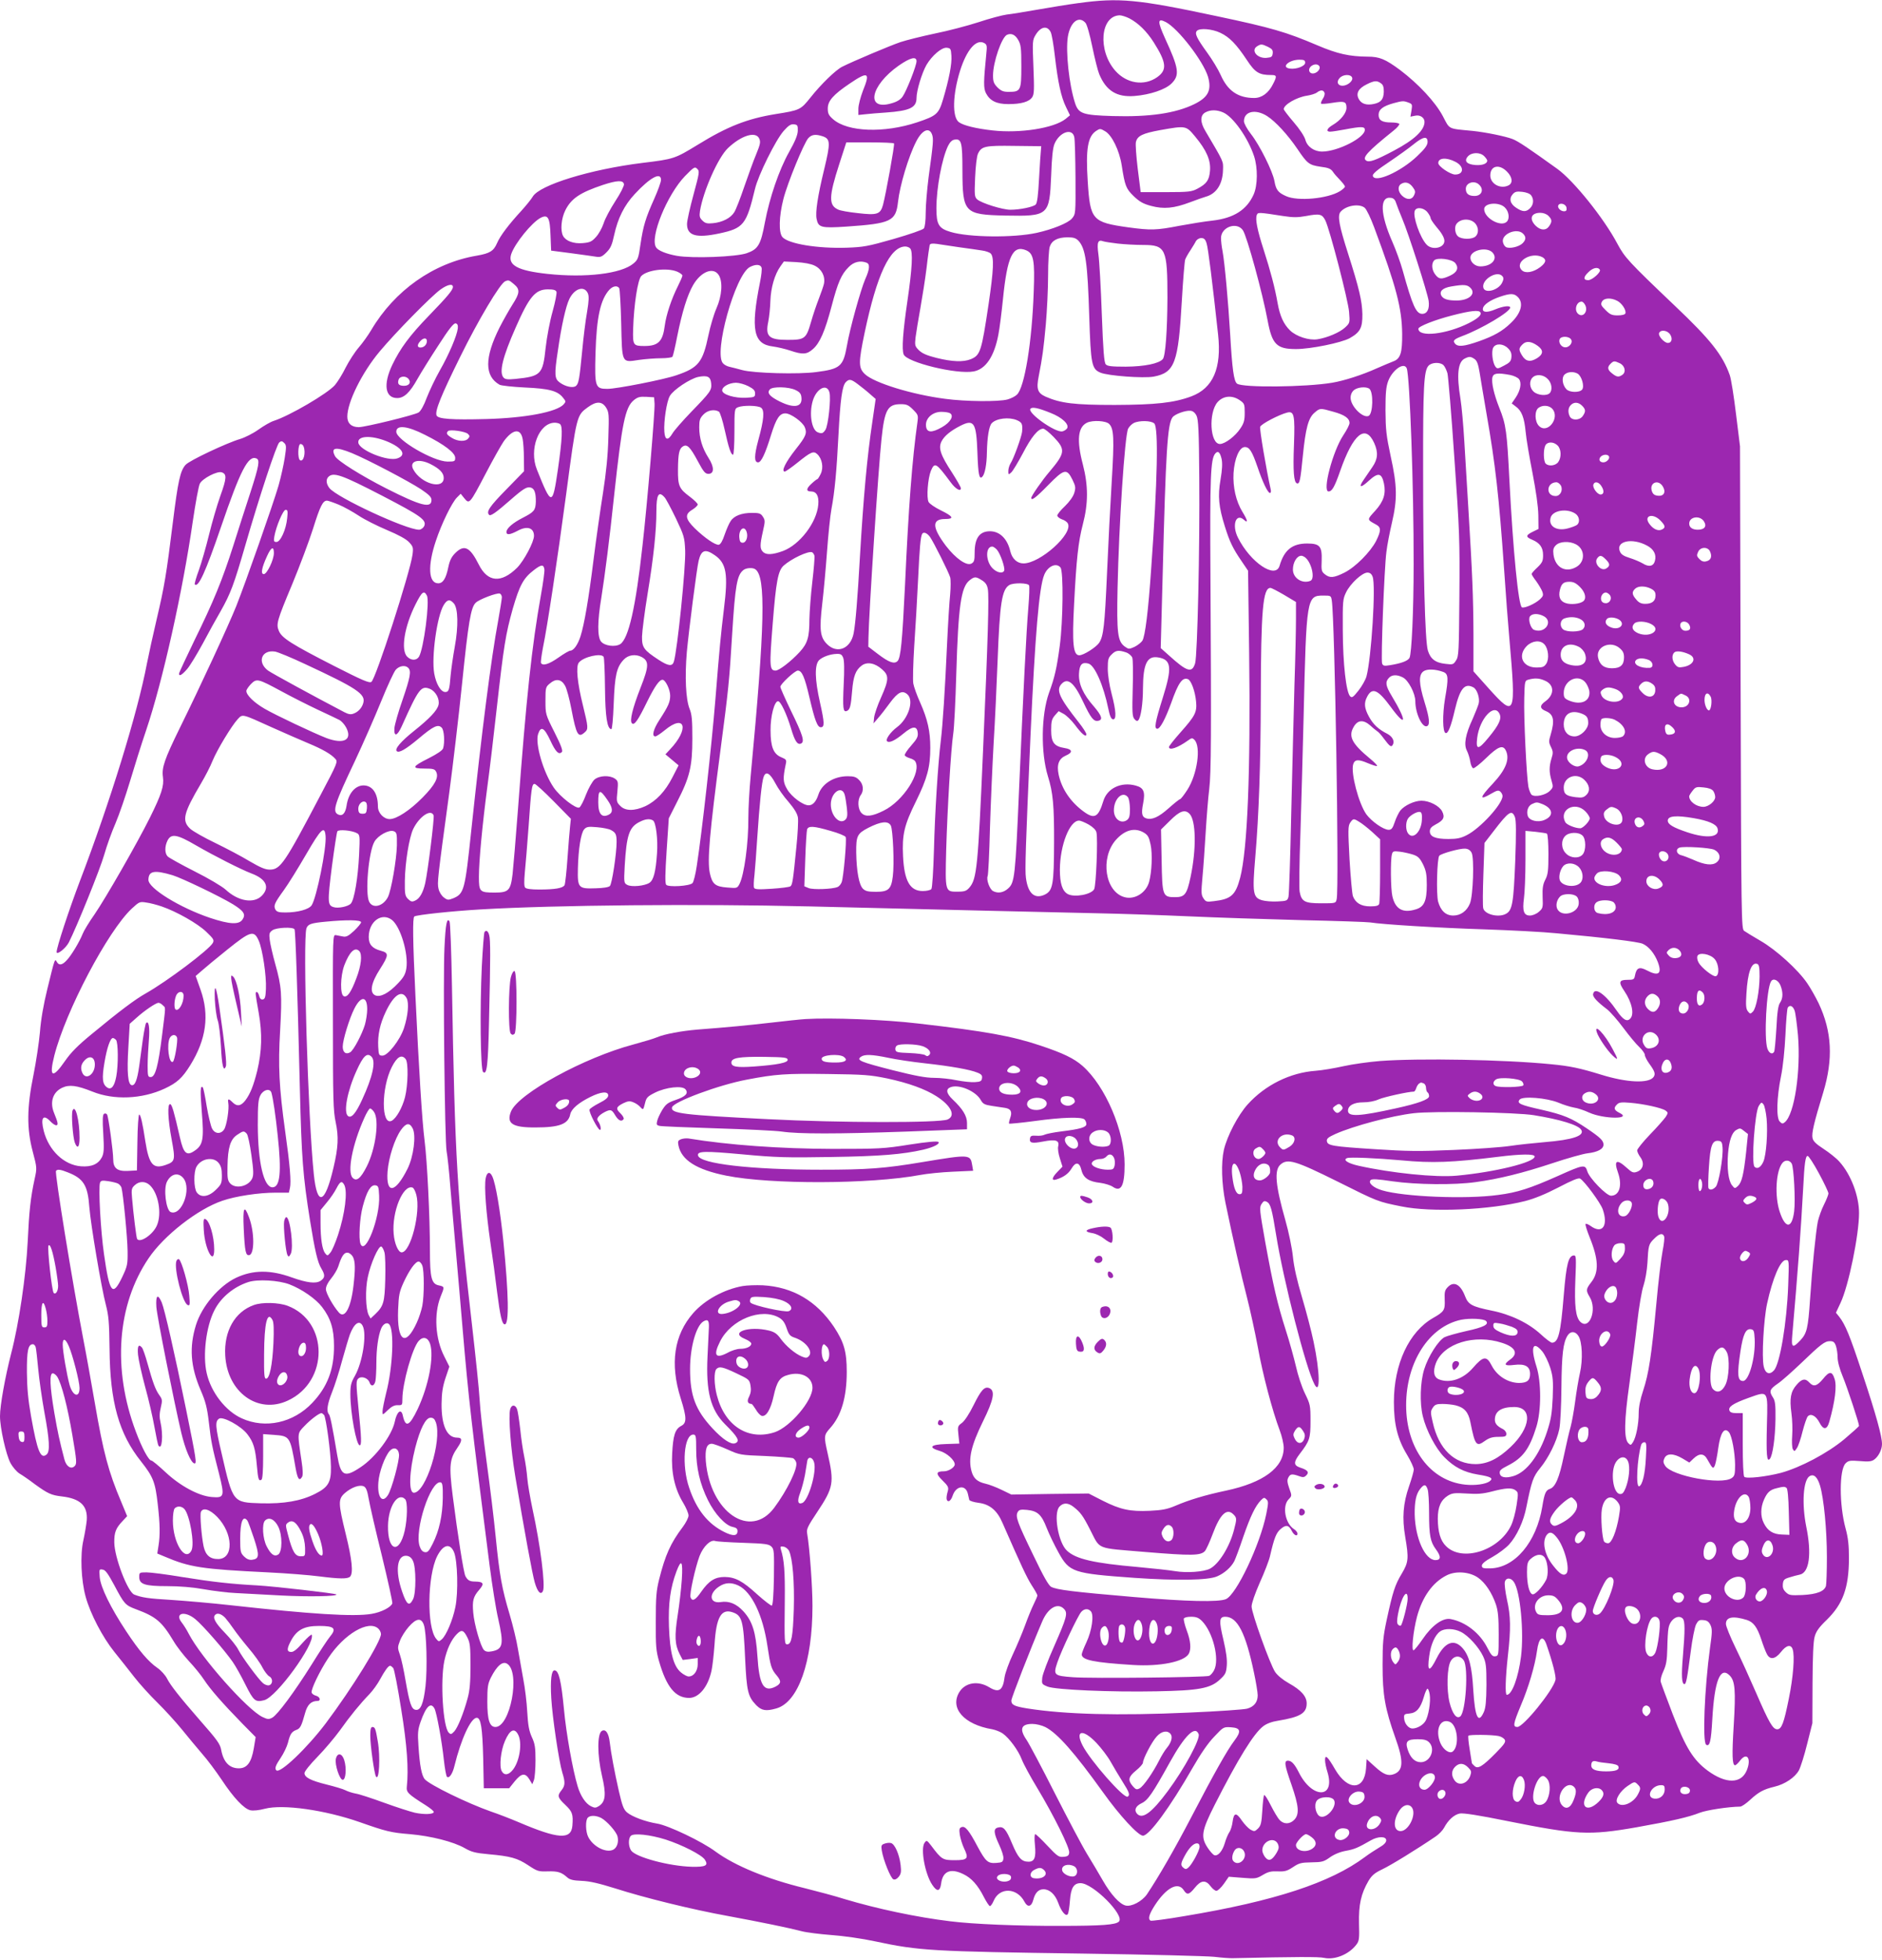 <?xml version="1.0" standalone="no"?>
<!DOCTYPE svg PUBLIC "-//W3C//DTD SVG 20010904//EN"
 "http://www.w3.org/TR/2001/REC-SVG-20010904/DTD/svg10.dtd">
<svg version="1.0" xmlns="http://www.w3.org/2000/svg"
 width="1230pt" height="1280pt" viewBox="0 0 1230 1280"
 preserveAspectRatio="xMidYMid meet">
<g transform="translate(0,1280) scale(0.1,-0.1)"
fill="#9c27b0" stroke="none">
<path d="M7050 12780 c-69 -9 -190 -29 -270 -43 -80 -14 -170 -29 -200 -32
-30 -4 -113 -26 -185 -50 -71 -23 -200 -57 -285 -74 -85 -18 -186 -43 -225
-56 -65 -22 -310 -125 -381 -161 -42 -21 -138 -114 -207 -201 -64 -80 -69 -83
-227 -108 -186 -30 -316 -81 -509 -200 -151 -92 -156 -94 -362 -119 -340 -42
-672 -144 -717 -220 -10 -17 -43 -58 -73 -91 -83 -90 -140 -165 -160 -212 -23
-53 -47 -68 -134 -83 -282 -48 -536 -227 -689 -486 -19 -32 -55 -83 -81 -113
-26 -30 -64 -89 -86 -132 -21 -43 -53 -94 -70 -114 -49 -56 -295 -200 -400
-234 -20 -6 -65 -32 -100 -57 -35 -25 -89 -52 -119 -61 -86 -25 -333 -141
-357 -169 -35 -38 -50 -108 -83 -374 -43 -347 -56 -421 -105 -630 -24 -102
-53 -234 -65 -295 -60 -318 -241 -905 -438 -1420 -71 -187 -152 -433 -152
-463 0 -23 60 24 80 63 52 102 205 480 231 572 16 57 49 149 74 206 24 56 66
179 94 272 28 94 75 244 106 335 108 319 240 912 305 1365 18 121 38 231 46
246 17 34 114 84 143 74 34 -11 33 -38 -9 -154 -22 -62 -55 -176 -74 -254 -19
-78 -49 -182 -66 -230 -18 -48 -30 -91 -27 -94 23 -23 70 79 172 377 126 368
177 467 230 446 25 -9 18 -48 -39 -224 -30 -92 -80 -246 -110 -342 -73 -229
-131 -370 -255 -622 -55 -114 -101 -212 -101 -218 0 -20 19 -9 53 30 19 22 65
98 103 168 37 70 89 164 116 210 65 115 87 174 162 433 92 318 203 654 221
669 13 11 19 10 32 -3 15 -14 15 -25 4 -97 -7 -45 -25 -127 -41 -183 -36 -123
-212 -624 -276 -786 -51 -127 -236 -527 -369 -796 -101 -206 -119 -260 -110
-321 8 -57 -10 -113 -86 -266 -85 -170 -287 -522 -361 -630 -36 -51 -71 -109
-78 -128 -20 -51 -74 -141 -104 -172 -29 -32 -51 -36 -65 -10 -13 22 -12 25
-61 -175 -26 -105 -43 -204 -49 -285 -6 -67 -25 -193 -42 -278 -44 -214 -45
-351 -5 -502 28 -106 28 -107 12 -180 -26 -119 -36 -212 -45 -408 -11 -221
-57 -535 -108 -730 -40 -156 -73 -340 -73 -410 0 -76 39 -250 68 -305 15 -28
42 -59 60 -70 19 -11 63 -41 98 -68 87 -63 109 -73 178 -81 121 -14 170 -61
163 -156 -3 -30 -13 -89 -22 -130 -22 -96 -15 -262 15 -370 31 -112 110 -263
187 -359 37 -46 96 -120 130 -164 34 -44 102 -119 150 -166 48 -47 121 -127
161 -176 40 -50 100 -121 133 -160 34 -38 91 -115 128 -170 78 -118 146 -190
188 -199 18 -4 57 0 94 10 119 31 392 -8 619 -87 173 -61 205 -69 330 -79 137
-12 283 -49 357 -91 45 -26 70 -32 156 -40 144 -13 188 -25 259 -72 59 -39 67
-42 127 -40 66 2 90 -5 128 -39 16 -15 39 -21 95 -23 53 -2 112 -16 218 -49
194 -62 502 -138 740 -181 216 -40 396 -77 480 -99 30 -8 118 -19 195 -25 81
-6 201 -23 284 -41 290 -62 371 -66 1361 -80 421 -6 806 -16 855 -21 50 -6
106 -10 125 -9 406 9 559 10 594 2 70 -15 163 23 211 87 18 23 20 39 17 137
-3 123 13 195 62 279 22 36 39 51 89 75 54 25 228 132 350 215 21 14 46 40 55
57 27 51 66 86 103 93 24 4 122 -11 309 -49 455 -91 537 -95 846 -41 235 42
340 66 413 95 44 17 186 39 264 40 10 0 39 20 65 44 55 51 88 69 159 86 68 16
134 60 160 107 11 21 36 99 54 173 l34 135 1 260 c1 174 5 275 14 305 9 34 28
61 79 110 106 104 144 209 145 400 0 87 -5 135 -22 197 -42 155 -42 383 0 425
18 18 29 20 93 15 55 -5 76 -3 93 9 29 20 52 66 52 102 0 51 -38 190 -127 457
-84 255 -113 324 -153 375 l-21 26 30 64 c53 112 121 445 121 587 0 112 -53
252 -128 335 -20 23 -67 60 -104 84 -49 32 -68 50 -72 71 -7 30 9 99 70 298
66 219 57 397 -30 582 -19 39 -52 98 -74 130 -61 90 -205 220 -306 278 -48 28
-96 57 -107 65 -18 15 -19 58 -23 1590 l-4 1575 -26 210 c-14 116 -32 230 -41
255 -46 131 -127 233 -356 450 -309 294 -330 318 -379 409 -88 166 -285 411
-392 488 -188 135 -256 181 -293 195 -47 18 -174 44 -260 53 -166 16 -148 7
-196 98 -50 93 -160 210 -279 300 -96 71 -134 87 -212 87 -118 1 -197 18 -328
74 -204 87 -300 115 -660 191 -516 110 -637 121 -900 85z m331 -100 c59 -31
113 -84 159 -156 84 -133 89 -181 23 -228 -85 -60 -200 -42 -274 42 -116 132
-98 359 29 362 12 0 41 -9 63 -20z m-287 -29 c10 -11 28 -75 45 -157 16 -77
36 -157 45 -178 45 -109 115 -152 230 -143 102 8 203 42 243 82 54 54 48 98
-42 293 -51 113 -51 136 4 108 81 -42 245 -255 276 -357 25 -88 2 -134 -89
-179 -123 -60 -293 -85 -534 -78 -196 6 -223 15 -246 85 -39 121 -62 335 -47
433 16 96 71 140 115 91z m-227 -61 c7 -14 19 -84 27 -155 20 -173 41 -269 73
-334 l26 -54 -29 -24 c-76 -60 -296 -95 -476 -75 -108 12 -191 32 -221 54 -45
33 -41 181 8 337 43 136 105 208 157 180 18 -10 20 -17 14 -72 -18 -181 -19
-223 -2 -256 26 -50 70 -71 146 -71 84 0 136 15 156 45 13 20 14 49 8 198 -7
169 -6 176 15 210 33 54 76 62 98 17z m1108 -4 c60 -28 105 -74 174 -178 54
-82 80 -98 159 -98 37 0 39 -7 12 -59 -29 -59 -74 -91 -123 -91 -105 0 -173
46 -219 150 -16 36 -56 102 -89 147 -68 94 -83 125 -66 142 19 19 99 12 152
-13z m-1321 -46 c18 -31 21 -52 21 -173 0 -159 -4 -167 -83 -167 -35 0 -49 6
-73 29 -24 25 -29 38 -29 78 0 87 57 252 92 266 28 12 53 0 72 -33z m1633 -46
c28 -14 33 -22 31 -43 -3 -22 -8 -26 -41 -29 -62 -5 -105 51 -59 77 23 14 29
14 69 -5z m-2069 -58 c4 -54 -16 -155 -54 -283 -29 -98 -42 -109 -170 -152
-217 -72 -454 -63 -549 20 -29 25 -35 38 -35 70 0 50 35 90 143 163 121 82
136 74 87 -46 -16 -42 -30 -95 -30 -118 l0 -41 48 5 c26 3 85 8 132 11 156 11
200 32 200 95 0 48 35 163 65 216 36 61 100 116 133 112 25 -3 27 -7 30 -52z
m-228 -36 c0 -29 -66 -196 -91 -231 -14 -20 -37 -34 -73 -44 -170 -50 -139
115 47 246 76 53 117 63 117 29z m2540 -10 c0 -22 -58 -44 -100 -38 -60 8 -7
58 63 58 30 0 37 -4 37 -20z m94 -25 c7 -18 -19 -45 -44 -45 -24 0 -33 26 -14
45 20 19 50 19 58 0z m213 -72 c8 -21 -30 -53 -63 -53 -32 0 -41 26 -19 50 22
25 73 27 82 3z m188 -37 c15 -10 19 -25 19 -56 -2 -49 -18 -69 -65 -79 -47
-10 -81 0 -98 31 -21 37 -4 70 51 97 50 25 67 26 93 7z m-369 -61 c4 -8 -1
-27 -11 -41 -9 -14 -14 -28 -11 -31 3 -3 35 -1 72 5 81 13 94 9 94 -32 0 -35
-38 -82 -91 -113 -37 -22 -45 -43 -16 -43 12 0 57 7 100 15 105 20 127 19 127
-3 0 -52 -178 -142 -279 -142 -53 0 -98 32 -110 78 -7 23 -37 69 -76 114 -36
42 -65 80 -65 85 0 29 84 78 152 88 26 4 55 13 65 21 24 18 42 17 49 -1z m549
-65 c25 -9 26 -13 20 -51 l-7 -41 30 6 c32 8 62 -12 62 -40 0 -55 -67 -118
-202 -189 -119 -63 -159 -77 -179 -64 -29 18 7 58 180 197 23 18 39 38 36 43
-4 5 -26 9 -51 9 -61 0 -84 14 -84 50 0 35 29 57 98 76 59 16 65 16 97 4z
m-1212 -64 c65 -27 163 -165 203 -286 25 -76 24 -191 -3 -251 -45 -100 -130
-154 -269 -170 -49 -5 -146 -21 -217 -34 -149 -29 -186 -30 -333 -10 -236 33
-249 48 -265 299 -14 212 0 295 55 331 24 16 28 16 58 -2 45 -25 94 -126 109
-223 21 -135 28 -152 78 -201 38 -36 61 -50 114 -64 83 -22 149 -16 255 24 42
16 88 32 102 36 70 19 111 83 113 175 2 59 6 49 -115 254 -36 59 -35 105 2
123 33 17 73 16 113 -1z m288 -24 c55 -35 136 -123 199 -216 64 -95 76 -104
150 -115 50 -6 67 -13 80 -31 8 -13 30 -38 48 -56 17 -18 32 -37 32 -43 0 -5
-15 -19 -33 -30 -80 -49 -276 -67 -352 -32 -52 23 -66 41 -76 99 -12 65 -97
235 -153 306 -27 35 -46 70 -46 84 0 65 75 82 151 34z m-3067 -97 c-1 -28 -18
-69 -57 -138 -66 -118 -127 -297 -158 -460 -27 -146 -44 -175 -119 -201 -70
-24 -353 -35 -456 -17 -68 12 -123 34 -136 55 -43 64 72 345 189 466 59 60 64
63 80 47 16 -15 14 -26 -25 -170 -23 -84 -42 -170 -42 -190 0 -76 59 -94 210
-62 160 34 178 57 234 290 21 90 134 318 187 379 33 37 47 46 68 44 23 -3 26
-7 25 -43z m2597 -37 c74 -89 103 -155 97 -224 -5 -61 -22 -85 -83 -117 -36
-19 -56 -22 -205 -22 l-165 0 -19 151 c-10 83 -16 163 -12 177 10 40 44 56
158 77 170 30 169 30 229 -42z m-1720 15 c11 -30 9 -55 -22 -280 -10 -79 -19
-183 -19 -231 0 -55 -5 -94 -12 -104 -7 -9 -94 -39 -198 -69 -168 -48 -196
-53 -307 -57 -190 -6 -379 25 -419 69 -26 29 -23 136 6 249 26 103 134 366
163 398 23 24 48 27 96 11 48 -17 49 -43 8 -213 -43 -177 -59 -283 -50 -326
11 -56 30 -61 195 -50 292 20 323 35 337 161 12 108 68 295 118 393 38 76 85
98 104 49z m930 -18 c4 -16 7 -137 8 -267 1 -236 1 -236 -23 -265 -25 -30
-127 -71 -231 -94 -151 -33 -442 -30 -562 6 -78 23 -93 48 -93 154 0 134 36
325 76 408 13 26 27 39 43 41 45 7 51 -17 51 -202 1 -276 12 -288 280 -294
283 -5 289 -1 300 261 4 119 11 183 22 208 33 77 116 105 129 44z m-2059 -10
c10 -22 7 -37 -20 -103 -18 -42 -52 -138 -78 -212 -25 -74 -54 -149 -65 -166
-23 -38 -77 -66 -140 -72 -38 -4 -51 0 -69 18 -18 18 -20 28 -15 63 21 129
118 348 182 409 87 83 182 113 205 63z m4368 -22 c0 -21 -16 -44 -68 -93 -107
-102 -279 -179 -290 -128 -2 12 28 38 105 89 59 40 132 92 161 116 63 51 92
56 92 16z m-3487 -10 c5 -9 -53 -330 -72 -401 -17 -62 -38 -69 -165 -54 -57 6
-114 16 -128 23 -63 28 -62 84 7 297 l46 142 154 0 c85 0 156 -3 158 -7z m960
-43 c-2 -14 -7 -96 -12 -183 -6 -113 -12 -162 -22 -173 -17 -16 -103 -34 -166
-34 -51 0 -189 43 -217 68 -17 16 -18 28 -13 144 3 73 11 139 19 155 23 48 47
53 238 50 l175 -2 -2 -25z m2897 -40 c11 -11 20 -24 20 -29 0 -20 -31 -32 -76
-29 -58 4 -78 26 -50 57 25 27 79 28 106 1z m-188 -37 c58 -29 57 -83 -2 -83
-31 0 -110 53 -110 75 0 34 52 39 112 8z m337 -64 c35 -35 40 -73 12 -89 -53
-28 -121 8 -121 64 0 64 58 77 109 25z m-5529 -54 c0 -14 -20 -69 -44 -123
-57 -127 -72 -177 -90 -297 -13 -92 -17 -102 -46 -126 -79 -67 -313 -95 -562
-68 -195 21 -261 57 -237 129 24 71 135 207 192 237 49 25 61 2 65 -116 l4
-98 131 -17 c73 -10 147 -20 164 -23 27 -4 38 0 66 28 28 28 37 49 51 114 24
110 66 194 134 267 101 109 172 147 172 93z m-242 -28 c2 -10 -23 -60 -56
-110 -33 -51 -68 -116 -77 -146 -10 -30 -32 -70 -50 -89 -27 -30 -39 -36 -87
-40 -60 -5 -110 14 -128 47 -19 36 -12 114 15 168 39 77 96 115 245 165 95 31
133 32 138 5z m5155 -19 c17 -23 19 -31 9 -53 -14 -31 -47 -33 -79 -3 -27 26
-30 63 -5 77 26 16 53 9 75 -21z m429 20 c40 -32 24 -78 -25 -78 -39 0 -57 15
-57 47 0 37 50 56 82 31z m345 -74 c19 -26 16 -61 -7 -84 -26 -26 -49 -25 -91
3 -40 26 -48 60 -22 89 14 16 26 19 62 15 27 -3 50 -12 58 -23z m-883 -49 c5
-16 24 -64 41 -105 41 -96 164 -481 172 -535 7 -52 -9 -85 -42 -85 -40 0 -64
54 -128 285 -14 50 -44 133 -67 185 -80 181 -84 297 -11 288 18 -2 28 -11 35
-33z m711 -30 c27 -26 33 -73 13 -93 -38 -38 -148 23 -148 82 0 41 97 49 135
11z m403 -2 c3 -17 -2 -23 -16 -23 -24 0 -46 25 -37 40 12 19 50 7 53 -17z
m-1319 0 c12 -10 39 -66 62 -128 145 -389 181 -527 183 -695 1 -124 -11 -163
-57 -180 -18 -7 -66 -27 -107 -45 -97 -44 -216 -82 -294 -95 -173 -29 -585
-33 -621 -6 -21 15 -32 95 -45 321 -13 219 -36 469 -50 545 -6 29 -10 67 -10
85 0 72 103 109 143 51 27 -40 129 -412 162 -591 29 -155 59 -185 185 -185 96
0 296 41 351 71 69 39 84 68 83 157 -2 86 -20 165 -94 397 -58 181 -70 246
-49 271 35 42 122 56 158 27z m410 -29 c12 -15 21 -32 21 -39 0 -6 15 -29 33
-51 39 -45 57 -76 57 -98 0 -46 -81 -63 -117 -23 -42 45 -90 181 -77 219 9 28
58 23 83 -8z m-943 -25 c66 -10 94 -10 150 0 89 17 105 13 126 -29 29 -59 149
-521 155 -597 6 -72 5 -73 -26 -102 -34 -32 -116 -67 -180 -77 -55 -9 -139 18
-180 58 -42 41 -66 94 -81 178 -17 98 -47 212 -91 348 -42 130 -56 200 -45
228 7 18 12 18 172 -7z m1734 1 c24 -24 25 -38 4 -68 -20 -29 -55 -28 -88 4
-44 45 -29 84 31 84 20 0 41 -8 53 -20z m-477 -51 c21 -26 22 -63 1 -83 -21
-21 -92 -21 -116 1 -18 16 -24 59 -10 79 26 38 94 40 125 3z m311 -65 c21 -21
20 -40 -3 -63 -24 -24 -88 -38 -110 -24 -9 6 -17 21 -19 35 -6 52 93 91 132
52z m-2906 -46 c47 -51 60 -142 71 -498 10 -310 16 -340 73 -364 50 -21 282
-38 348 -26 138 26 161 89 184 495 8 138 18 259 22 270 4 11 19 38 34 60 14
22 31 49 36 60 7 11 21 20 35 20 18 0 27 -8 35 -35 10 -30 38 -254 75 -595 24
-220 -33 -351 -175 -404 -113 -42 -232 -55 -501 -56 -265 0 -352 11 -451 54
-53 24 -62 50 -45 135 24 123 31 174 46 336 8 91 15 235 15 321 0 88 5 170 11
188 14 41 51 60 115 61 40 0 55 -5 72 -22z m257 -19 c44 -5 119 -9 167 -9 147
0 158 -25 158 -345 -1 -215 -13 -380 -30 -400 -25 -30 -120 -49 -242 -50 -92
0 -120 3 -131 15 -11 12 -17 87 -26 328 -6 172 -16 347 -22 389 -11 80 -4 100
31 87 8 -3 51 -10 95 -15z m-1035 -24 c58 -8 124 -17 147 -21 24 -3 50 -12 58
-20 23 -23 19 -107 -14 -331 -46 -309 -54 -333 -116 -359 -49 -20 -122 -17
-223 8 -64 16 -94 29 -116 50 -27 27 -28 32 -22 86 4 31 18 116 31 188 13 73
32 192 41 266 8 73 18 139 20 147 3 10 15 12 47 8 23 -4 89 -13 147 -22z
m-322 -7 c20 -20 14 -130 -18 -348 -29 -198 -37 -311 -24 -345 21 -52 347
-132 458 -111 78 15 134 97 161 240 8 40 21 144 30 232 28 279 64 356 152 319
48 -21 57 -66 49 -270 -11 -328 -60 -628 -110 -673 -11 -11 -39 -25 -61 -31
-57 -16 -275 -14 -408 4 -217 28 -463 104 -524 161 -43 41 -43 75 -2 271 80
379 165 561 265 563 11 0 25 -5 32 -12z m3807 -28 c37 -41 -6 -90 -80 -90 -34
0 -65 27 -65 57 0 49 108 74 145 33z m326 -30 c28 -16 23 -36 -15 -65 -45 -34
-97 -43 -120 -20 -52 53 61 124 135 85z m-570 -38 c25 -32 13 -61 -35 -83 -55
-25 -71 -24 -95 7 -24 30 -27 73 -8 93 20 21 116 9 138 -17z m-4187 -17 c46
-22 71 -70 61 -119 -4 -17 -19 -60 -33 -96 -14 -36 -38 -105 -52 -155 -31
-108 -41 -115 -153 -115 -122 0 -146 23 -126 118 6 31 13 93 14 137 3 86 28
173 66 226 l22 31 81 -4 c50 -3 96 -11 120 -23z m340 19 c23 -9 20 -43 -9
-107 -30 -70 -101 -324 -120 -436 -24 -134 -43 -151 -199 -171 -115 -16 -411
-8 -486 13 -30 8 -67 18 -82 21 -15 3 -34 13 -42 22 -65 64 79 580 175 630 37
19 68 18 76 -3 4 -9 -1 -53 -10 -97 -62 -309 -43 -404 84 -419 30 -4 81 -16
114 -27 80 -27 108 -26 148 10 45 39 79 117 122 280 41 156 64 209 112 256 33
34 76 44 117 28z m4792 -46 c9 -15 -50 -68 -76 -68 -32 0 -33 19 -1 50 30 31
64 39 77 18z m-6031 -12 c19 -8 35 -20 35 -26 0 -6 -13 -36 -29 -68 -43 -85
-77 -189 -86 -257 -13 -105 -42 -135 -133 -135 -74 0 -77 5 -74 112 5 160 30
320 53 345 39 40 168 56 234 29z m272 -22 c28 -43 22 -136 -15 -219 -17 -39
-40 -117 -52 -175 -37 -177 -65 -212 -209 -261 -80 -28 -391 -89 -451 -89 -80
0 -84 12 -78 233 7 236 32 350 91 415 23 24 51 29 64 10 4 -7 10 -111 13 -230
6 -265 2 -256 115 -239 42 6 107 11 145 11 38 0 72 5 75 10 4 6 18 66 31 133
32 159 66 269 104 335 51 88 132 120 167 66z m5122 -8 c9 -10 9 -20 -1 -41
-22 -49 -110 -75 -123 -36 -16 53 90 118 124 77z m-6460 -52 c41 -34 39 -58
-10 -134 -22 -35 -60 -102 -84 -149 -99 -197 -99 -318 0 -374 11 -6 85 -14
165 -18 159 -7 215 -22 250 -67 19 -23 19 -26 4 -43 -45 -50 -249 -89 -505
-96 -228 -6 -317 0 -326 24 -11 29 29 128 155 383 117 238 261 480 294 493 22
9 25 8 57 -19z m-399 -18 c0 -20 -33 -60 -155 -186 -128 -132 -189 -215 -241
-323 -61 -128 -47 -217 32 -217 45 0 83 36 133 126 22 39 83 137 136 218 70
109 100 146 113 144 12 -3 16 -12 14 -33 -5 -46 -57 -169 -117 -274 -30 -53
-68 -133 -86 -179 -18 -50 -40 -88 -53 -96 -26 -17 -350 -96 -391 -96 -48 0
-75 25 -75 69 0 94 96 288 212 426 102 122 337 361 397 404 46 33 81 40 81 17z
m6650 -6 c39 -39 -8 -82 -89 -83 -58 0 -88 9 -101 32 -15 29 10 51 65 60 82
14 104 12 125 -9z m-5768 -36 c8 -18 7 -49 -5 -121 -10 -54 -24 -168 -32 -255
-18 -186 -23 -214 -41 -229 -18 -15 -68 -5 -105 22 -35 25 -37 50 -13 208 23
162 52 291 75 338 34 70 98 89 121 37z m-205 10 c3 -9 -8 -66 -25 -127 -18
-63 -38 -168 -46 -240 -18 -173 -31 -185 -197 -202 -53 -5 -68 -3 -79 10 -29
35 -4 135 80 325 89 203 129 250 211 250 36 0 51 -4 56 -16z m6283 -34 c40
-40 21 -107 -47 -171 -55 -53 -109 -83 -207 -118 -97 -34 -137 -38 -156 -16
-17 20 -8 29 47 50 126 47 313 158 313 186 0 15 -45 10 -98 -12 -54 -23 -86
-20 -80 7 4 24 48 54 109 75 70 24 94 24 119 -1z m650 -25 c31 -16 60 -62 53
-82 -3 -8 -23 -13 -50 -13 -38 0 -50 5 -80 35 -29 29 -33 37 -23 55 13 24 58
27 100 5z m-209 -29 c20 -43 -18 -85 -49 -54 -25 25 -8 78 25 78 7 0 18 -11
24 -24z m-686 -46 c10 -17 -14 -39 -74 -70 -147 -74 -331 -95 -331 -37 0 15
108 58 222 87 120 31 173 36 183 20z m1240 -144 c18 -27 11 -56 -14 -56 -24 0
-65 46 -58 64 10 25 54 19 72 -8z m-646 -35 c12 -22 -17 -55 -45 -49 -22 4
-39 31 -31 52 9 23 64 21 76 -3z m-7479 -9 c0 -23 -19 -42 -42 -42 -22 0 -23
18 -1 42 21 23 43 23 43 0z m7260 -31 c39 -28 37 -55 -5 -81 -44 -27 -74 -21
-98 19 -22 37 -22 46 4 72 24 24 57 20 99 -10z m-194 -16 c19 -19 24 -34 22
-58 -2 -26 -11 -36 -48 -55 -41 -22 -45 -22 -57 -6 -18 25 -27 98 -14 123 16
30 65 28 97 -4z m-219 -70 c16 -11 24 -33 33 -87 6 -40 27 -161 45 -268 59
-336 82 -545 115 -1015 11 -165 27 -372 35 -460 44 -501 38 -514 -134 -323
l-101 113 0 240 c-1 243 -7 394 -34 835 -8 135 -20 328 -26 430 -6 102 -17
226 -25 275 -26 157 -17 241 28 263 30 15 39 14 64 -3z m948 -27 c34 -15 44
-56 20 -75 -25 -18 -38 -17 -69 8 -30 23 -33 41 -10 63 19 19 25 20 59 4z
m-1151 -13 c9 -9 20 -33 26 -53 5 -21 26 -269 45 -551 34 -478 36 -541 33
-905 -3 -362 -4 -394 -22 -420 -17 -27 -21 -28 -69 -22 -66 7 -98 32 -115 87
-19 62 -31 537 -31 1179 -1 546 5 648 35 681 21 23 76 25 98 4z m-240 -21 c20
-53 46 -779 45 -1279 0 -308 -13 -584 -27 -612 -11 -20 -54 -36 -129 -48 -36
-6 -44 -4 -50 11 -9 23 14 623 28 729 5 44 22 130 36 190 36 154 35 241 -8
435 -29 136 -33 173 -34 300 0 117 4 154 18 192 29 74 104 125 121 82z m1116
-34 c27 -15 47 -84 30 -105 -18 -21 -83 -19 -103 3 -26 28 -32 76 -12 95 19
19 57 22 85 7z m-441 -9 c25 -5 51 -17 59 -28 18 -25 9 -73 -22 -120 l-26 -38
25 -19 c40 -28 57 -73 66 -166 4 -47 25 -168 45 -270 23 -120 37 -217 38 -275
l1 -90 -37 -18 c-47 -23 -48 -34 -5 -52 51 -21 72 -51 72 -101 0 -38 -5 -49
-37 -80 -21 -19 -38 -39 -38 -43 0 -4 13 -25 30 -47 16 -22 34 -53 40 -68 8
-23 6 -30 -15 -50 -31 -29 -100 -60 -118 -53 -23 9 -58 366 -82 829 -16 320
-22 365 -66 474 -35 88 -53 167 -45 200 7 27 34 30 115 15z m-5221 -55 c4 -45
-3 -55 -131 -187 -56 -58 -111 -121 -122 -140 -29 -49 -49 -45 -53 11 -5 66
15 199 36 234 23 40 131 112 185 124 61 12 81 2 85 -42z m5467 29 c27 -26 33
-73 13 -93 -20 -20 -79 -14 -105 10 -27 25 -30 69 -7 92 23 24 71 20 99 -9z
m-7445 0 c19 -23 4 -45 -29 -45 -34 0 -45 12 -36 40 8 24 47 27 65 5z m2936
-34 c21 -16 57 -44 78 -63 l39 -34 -21 -145 c-35 -232 -59 -498 -82 -889 -15
-267 -29 -437 -41 -497 -20 -101 -108 -136 -174 -70 -45 45 -51 93 -31 264 9
76 23 228 31 338 8 111 21 237 29 280 21 111 34 246 46 485 12 230 24 317 47
343 22 23 34 22 79 -12z m-716 -13 c35 -18 45 -28 45 -48 0 -23 -4 -25 -58
-28 -75 -4 -157 21 -157 48 0 25 45 49 90 50 20 0 56 -10 80 -22z m310 -26
c27 -13 36 -24 38 -49 7 -66 -55 -73 -160 -16 -51 28 -65 48 -47 69 17 21 126
18 169 -4z m221 -15 c11 -40 -8 -216 -26 -244 -16 -24 -23 -27 -50 -17 -41 16
-58 122 -33 206 24 81 93 116 109 55z m3527 25 c30 -19 26 -167 -4 -179 -39
-15 -117 65 -117 119 0 20 8 38 22 50 24 19 76 24 99 10z m-4670 -99 c3 -48
-47 -647 -79 -928 -44 -402 -91 -606 -145 -642 -33 -21 -103 -12 -126 17 -24
30 -24 130 2 285 24 153 53 376 85 680 50 459 71 563 126 610 27 22 40 25 83
23 l51 -3 3 -42z m3823 24 c32 -22 34 -26 34 -83 0 -49 -5 -68 -28 -102 -33
-51 -101 -102 -134 -102 -65 0 -76 205 -15 274 37 41 94 46 143 13z m-4140
-49 c19 -31 20 -44 15 -198 -3 -114 -14 -225 -35 -360 -17 -107 -45 -301 -61
-430 -33 -265 -61 -427 -86 -506 -17 -54 -45 -94 -67 -94 -7 0 -42 -20 -77
-45 -61 -43 -102 -56 -114 -36 -3 5 3 51 13 103 28 134 93 565 151 998 69 519
69 517 142 570 55 40 92 40 119 -2z m6379 12 c24 -24 25 -38 4 -68 -20 -28
-69 -30 -84 -3 -14 28 -12 57 6 75 21 22 50 20 74 -4z m-4373 -25 c34 -34 35
-38 29 -83 -34 -240 -58 -553 -81 -1061 -18 -371 -28 -478 -49 -499 -21 -21
-56 -9 -128 46 l-63 48 1 59 c2 147 65 1112 85 1295 20 194 40 230 126 230 38
0 50 -5 80 -35z m-993 12 c24 -17 19 -78 -18 -212 -27 -101 -28 -145 -1 -145
20 0 47 57 84 178 34 109 56 142 94 142 35 0 113 -56 127 -91 16 -38 7 -60
-59 -143 -67 -85 -97 -146 -72 -146 6 0 43 26 83 58 88 71 105 78 129 56 32
-29 43 -88 23 -129 -9 -19 -19 -35 -23 -35 -3 0 -21 -14 -39 -31 -34 -31 -34
-49 -2 -49 36 0 53 -29 48 -86 -10 -117 -121 -262 -231 -303 -69 -25 -110 -27
-131 -5 -20 20 -20 44 0 133 15 66 15 73 0 96 -14 22 -24 25 -72 25 -66 0
-117 -19 -139 -54 -10 -14 -27 -54 -39 -88 -13 -40 -27 -64 -38 -66 -22 -4
-92 44 -157 107 -63 62 -67 92 -16 122 19 12 35 27 35 34 0 7 -24 30 -52 51
-70 52 -78 71 -77 179 1 103 8 134 32 149 27 17 47 -2 97 -95 38 -71 49 -84
70 -84 39 0 39 45 0 105 -40 63 -60 128 -60 199 0 46 4 59 27 83 27 29 73 37
102 19 7 -5 24 -58 37 -117 26 -118 41 -164 55 -164 5 0 9 68 9 150 0 147 1
151 23 160 34 14 131 12 151 -3z m5171 -7 c53 -59 -31 -168 -87 -112 -28 28
-30 98 -3 118 27 20 69 17 90 -6z m-3279 -27 c75 -29 124 -75 108 -101 -6 -9
-21 -18 -32 -20 -47 -7 -225 119 -208 147 10 15 48 8 132 -26z m1847 8 c74
-20 107 -43 107 -74 0 -11 -18 -46 -40 -79 -70 -105 -139 -368 -97 -368 23 0
40 31 76 134 85 243 165 308 222 183 28 -62 24 -106 -12 -158 -16 -24 -42 -61
-56 -82 -37 -53 -21 -57 32 -8 62 57 85 53 100 -17 14 -67 -2 -117 -57 -178
-55 -60 -55 -57 5 -90 34 -18 34 -40 1 -107 -38 -73 -135 -171 -207 -207 -70
-35 -96 -37 -128 -11 -22 17 -24 26 -21 90 3 93 -12 111 -95 111 -98 0 -150
-43 -180 -145 -26 -90 -191 21 -272 183 -42 83 -13 164 40 116 28 -25 23 -2
-11 53 -42 69 -63 161 -58 253 6 95 38 170 74 170 30 0 47 -27 83 -131 33 -98
67 -169 81 -169 6 0 8 10 5 23 -29 130 -74 395 -69 409 5 18 124 80 176 93 46
12 52 -16 45 -209 -7 -174 -1 -246 19 -253 18 -6 23 17 39 180 18 180 36 248
77 282 35 30 36 30 121 6z m-893 -26 c12 -25 16 -95 18 -405 4 -454 -12 -1161
-27 -1212 -20 -66 -52 -57 -170 50 l-55 49 13 484 c20 797 31 978 64 1023 15
21 84 46 117 43 16 -1 30 -12 40 -32z m-1611 16 c27 -17 4 -59 -52 -91 -68
-39 -101 -37 -105 8 -5 49 42 92 100 92 24 0 49 -4 57 -9z m436 -45 c35 -15
39 -25 35 -76 -3 -32 -55 -176 -75 -206 -8 -13 -15 -35 -15 -50 0 -26 1 -26
19 -10 11 10 45 67 77 127 55 106 99 159 132 159 9 0 40 -25 69 -55 78 -81 75
-104 -27 -225 -50 -58 -120 -160 -120 -172 0 -21 29 0 110 83 105 107 122 111
159 36 21 -43 22 -53 12 -87 -7 -23 -31 -57 -61 -86 -28 -26 -50 -54 -50 -61
0 -8 14 -19 30 -25 17 -5 35 -18 39 -27 36 -67 -181 -261 -290 -261 -41 0 -74
30 -86 79 -19 82 -69 131 -133 131 -68 0 -100 -45 -100 -139 0 -51 -3 -62 -21
-72 -32 -17 -103 33 -167 116 -91 121 -93 175 -5 175 62 0 53 17 -29 57 -37
18 -72 42 -79 54 -15 28 -5 154 15 204 25 58 34 53 129 -75 32 -44 67 -64 67
-39 0 7 -27 54 -59 104 -74 113 -90 159 -67 203 18 35 60 69 123 101 89 45
104 21 111 -174 5 -146 12 -179 32 -159 17 17 29 81 30 159 2 100 14 173 32
191 31 32 112 41 163 20z m604 -25 c31 -31 34 -94 17 -373 -9 -145 -23 -416
-31 -603 -15 -341 -23 -410 -51 -453 -20 -30 -102 -82 -130 -82 -40 0 -48 74
-34 337 15 290 27 403 57 518 36 137 36 253 0 392 -41 156 -33 243 27 272 38
18 124 13 145 -8z m295 3 c28 -27 21 -377 -20 -944 -19 -281 -40 -447 -58
-475 -8 -12 -31 -30 -51 -40 -36 -16 -38 -16 -64 2 -47 35 -53 87 -47 383 9
417 47 994 69 1040 7 13 23 30 37 37 36 18 115 16 134 -3z m-3885 -3 c20 -13
16 -98 -13 -299 -35 -239 -41 -239 -137 1 -53 132 12 304 116 306 11 0 26 -3
34 -8z m-882 -71 c128 -64 198 -118 198 -150 0 -23 -3 -25 -50 -25 -94 1 -335
142 -335 195 0 46 71 39 187 -20z m281 6 c13 -12 13 -18 2 -30 -17 -22 -69
-20 -107 4 -33 20 -39 30 -25 44 12 13 114 -2 130 -18z m358 -34 c4 -20 8 -76
8 -124 l1 -86 -117 -120 c-108 -110 -132 -145 -111 -165 9 -10 46 16 135 94
89 78 112 92 138 84 23 -7 33 -35 32 -93 -2 -55 -11 -66 -85 -104 -65 -33
-107 -69 -107 -93 0 -21 22 -19 75 9 61 33 105 18 105 -34 0 -40 -65 -162
-110 -208 -104 -103 -193 -96 -251 21 -58 115 -95 133 -154 74 -24 -24 -36
-48 -45 -92 -15 -74 -35 -105 -66 -105 -64 0 -70 115 -15 278 38 114 104 248
137 282 l25 25 24 -30 c33 -40 35 -37 140 163 47 90 100 184 117 209 59 81
111 88 124 15z m-892 -13 c105 -42 137 -91 73 -113 -62 -22 -248 53 -255 102
-7 45 80 51 182 11z m7656 -29 c24 -24 26 -77 4 -108 -17 -24 -62 -30 -82 -10
-15 15 -16 92 -2 119 14 25 54 25 80 -1z m-8196 -6 c16 -41 0 -104 -23 -90
-17 11 -14 106 3 106 8 0 17 -7 20 -16z m317 -44 c104 -43 370 -183 451 -236
53 -36 68 -51 68 -70 0 -57 -71 -38 -296 76 -165 84 -318 180 -334 210 -31 58
3 64 111 20z m5683 -38 c6 -28 4 -70 -7 -134 -19 -110 -12 -179 29 -309 31
-99 52 -142 109 -225 l42 -62 7 -538 c10 -777 -11 -1284 -59 -1468 -30 -113
-59 -139 -171 -152 -48 -6 -53 -5 -69 19 -15 23 -15 38 -6 139 6 62 15 194 21
293 6 99 16 225 23 280 13 108 14 357 8 1395 -4 644 1 761 31 797 18 22 32 9
42 -35z m2531 18 c9 -15 -14 -40 -36 -40 -24 0 -33 18 -19 35 14 17 46 20 55
5z m-7702 -51 c61 -31 87 -58 87 -91 0 -79 -149 -38 -199 56 -29 54 34 74 112
35z m-319 -205 c262 -136 298 -162 277 -203 -7 -11 -21 -21 -32 -21 -84 0
-537 210 -586 272 -21 27 -24 56 -7 73 33 33 87 14 348 -121z m7707 65 c16
-30 -3 -69 -34 -69 -66 0 -61 89 5 90 10 0 22 -10 29 -21z m263 -1 c22 -31 20
-58 -3 -58 -22 0 -55 46 -47 66 8 21 33 17 50 -8z m402 -3 c24 -37 10 -67 -29
-63 -24 2 -34 10 -41 30 -18 53 39 80 70 33z m-6523 -73 c9 -9 42 -71 74 -137
54 -114 57 -124 61 -210 5 -104 -51 -653 -74 -727 -10 -32 -36 -29 -99 12 -98
64 -110 81 -109 153 1 34 17 161 37 282 38 230 57 407 57 537 0 108 15 133 53
90z m-2130 -48 c34 -14 93 -47 131 -72 37 -25 121 -67 185 -94 76 -32 126 -59
145 -80 26 -28 28 -35 22 -81 -16 -117 -241 -815 -269 -831 -14 -9 -60 11
-243 104 -278 142 -341 182 -361 228 -19 46 -15 63 88 309 48 116 109 278 135
360 46 147 64 183 91 183 7 0 42 -12 76 -26z m-336 -88 c-7 -75 -44 -156 -70
-156 -17 0 -19 5 -14 36 11 64 57 174 74 174 13 0 15 -9 10 -54z m8419 29 c26
-17 32 -56 11 -73 -7 -6 -33 -16 -59 -23 -76 -21 -131 15 -113 72 15 46 107
60 161 24z m555 -44 c33 -34 36 -47 12 -59 -24 -13 -56 0 -81 33 -44 55 17 78
69 26z m285 -6 c21 -32 5 -55 -40 -55 -35 0 -56 15 -56 40 0 45 69 56 96 15z
m-6257 -67 c12 -33 -2 -73 -25 -73 -14 0 -20 8 -22 33 -5 53 31 83 47 40z
m1199 -35 c25 -36 122 -230 132 -264 4 -14 4 -64 0 -110 -5 -46 -14 -190 -20
-319 -14 -312 -29 -537 -41 -635 -19 -157 -39 -474 -45 -715 -4 -135 -11 -251
-17 -257 -5 -7 -31 -13 -56 -13 -84 0 -121 66 -129 227 -7 143 8 204 84 358
74 150 94 225 94 350 0 109 -17 185 -66 296 -21 46 -41 102 -45 124 -4 22 -1
132 6 245 8 113 19 306 25 430 10 210 16 284 27 303 9 15 32 6 51 -20z m4687
-57 c43 -23 62 -58 51 -99 -9 -36 -39 -43 -80 -17 -19 11 -57 27 -86 36 -36
11 -54 22 -62 40 -32 69 78 94 177 40z m-466 9 c59 -30 63 -111 7 -146 -71
-44 -141 -8 -153 78 -4 33 -1 45 16 62 25 25 88 28 130 6z m-3784 -35 c22 -24
55 -118 48 -137 -9 -22 -48 -14 -77 16 -45 47 -46 141 -1 141 6 0 20 -9 30
-20z m-4725 -22 c0 -45 -45 -138 -66 -138 -21 0 -14 41 21 117 27 60 45 68 45
21z m9386 10 c15 -33 6 -57 -23 -64 -18 -5 -31 -1 -46 14 -18 18 -19 25 -9 47
15 34 64 35 78 3z m-6505 -24 c77 -53 89 -123 60 -354 -20 -166 -28 -246 -56
-595 -24 -295 -87 -860 -121 -1080 -8 -55 -21 -106 -28 -113 -19 -20 -158 -28
-172 -11 -8 10 -7 72 3 224 l14 210 54 107 c83 161 100 232 100 413 0 122 -3
158 -18 195 -25 62 -32 210 -18 372 13 140 65 546 77 595 17 71 43 80 105 37z
m652 -4 c2 -9 -4 -87 -14 -171 -10 -85 -18 -194 -19 -244 0 -117 -12 -157 -63
-213 -57 -62 -135 -122 -158 -122 -40 0 -41 28 -19 305 22 278 35 348 72 381
51 45 159 96 185 87 6 -2 13 -13 16 -23z m3203 -8 c44 -28 72 -143 38 -156
-54 -21 -114 18 -114 74 0 47 26 90 55 90 6 0 15 -4 21 -8z m1970 -17 c27 -27
28 -42 2 -58 -35 -22 -85 36 -58 68 17 21 27 19 56 -10z m-6938 -64 c2 -12 -8
-86 -22 -164 -60 -335 -96 -669 -151 -1407 -14 -185 -30 -374 -35 -420 -13
-107 -26 -120 -117 -120 -98 0 -103 5 -103 104 0 103 23 342 55 586 14 102 41
327 60 500 48 428 60 498 106 663 45 155 70 201 138 253 49 38 64 39 69 5z
m3373 12 c20 -24 17 -350 -5 -513 -19 -142 -33 -205 -70 -305 -51 -143 -55
-390 -7 -546 33 -105 41 -190 40 -434 -1 -274 -8 -312 -60 -338 -67 -32 -111
7 -124 110 -7 47 -2 204 30 928 30 656 56 971 90 1051 23 56 79 81 106 47z
m-1995 -11 c71 -47 63 -368 -30 -1352 -8 -85 -15 -207 -15 -270 1 -168 -27
-373 -58 -434 -15 -28 -16 -28 -79 -23 -80 6 -99 22 -115 95 -17 84 -2 256 71
812 50 379 57 444 75 745 20 324 32 389 74 422 18 14 60 17 77 5z m4035 -49
c22 -55 -8 -530 -40 -650 -6 -23 -30 -65 -52 -93 -35 -44 -43 -50 -55 -38 -26
26 -47 211 -48 428 -1 196 0 207 22 252 28 57 105 128 139 128 16 0 27 -8 34
-27z m-2554 -23 c23 -14 34 -29 39 -57 9 -47 1 -324 -31 -1053 -33 -762 -41
-841 -89 -897 -19 -22 -31 -27 -75 -27 -85 -1 -84 -3 -77 274 8 271 31 657 46
757 6 37 15 214 20 393 13 440 31 565 86 609 33 26 41 26 81 1z m3909 -44 c35
-35 44 -75 22 -93 -22 -18 -83 -24 -116 -12 -36 12 -48 42 -37 86 10 41 24 53
62 53 26 0 43 -8 69 -34z m-3600 10 c3 -8 1 -72 -5 -143 -13 -151 -33 -551
-61 -1196 -24 -561 -29 -602 -70 -639 -31 -29 -68 -35 -100 -18 -22 12 -45 74
-35 98 4 9 11 150 15 312 5 162 16 412 24 555 9 143 20 386 26 540 14 376 28
465 77 494 28 16 123 14 129 -3z m4064 -21 c23 -12 30 -23 30 -44 0 -37 -23
-55 -67 -55 -26 0 -42 7 -59 28 -28 32 -30 49 -8 70 20 20 66 20 104 1z
m-2397 -41 l77 -46 0 -111 c0 -62 -4 -256 -10 -432 -5 -176 -14 -553 -21 -838
-6 -285 -14 -530 -18 -545 -7 -25 -11 -27 -72 -30 -35 -2 -81 2 -101 8 -59 17
-64 47 -44 281 24 282 35 614 36 1029 1 588 14 730 63 730 7 0 47 -21 90 -46z
m-5603 -4 c20 -37 -21 -350 -52 -400 -17 -26 -52 -25 -78 2 -41 45 -17 196 56
341 42 83 55 93 74 57z m490 -11 c0 -11 -11 -79 -24 -152 -47 -254 -106 -714
-176 -1372 -41 -390 -47 -412 -117 -442 -33 -13 -38 -13 -62 5 -15 11 -30 35
-35 57 -9 40 -7 60 70 625 24 179 62 501 84 715 41 401 57 497 89 528 22 22
140 67 158 60 7 -3 13 -14 13 -24z m7240 16 c18 -21 3 -55 -25 -55 -15 0 -26
7 -30 20 -7 23 10 50 30 50 7 0 18 -7 25 -15z m-1816 -37 c20 -122 49 -1886
32 -1951 -6 -27 -6 -27 -101 -27 -108 0 -129 11 -141 76 -4 20 -2 190 5 378 6
187 15 532 21 766 18 780 20 790 130 790 48 0 49 -1 54 -32z m-5738 -19 c28
-32 31 -149 6 -285 -11 -60 -23 -144 -27 -187 -7 -93 -12 -107 -35 -107 -29 0
-60 53 -72 121 -19 108 18 375 62 447 23 37 40 40 66 11z m7118 -81 c72 -32
16 -120 -58 -92 -23 9 -41 71 -26 89 15 18 50 19 84 3z m240 -20 c33 -14 43
-45 22 -67 -20 -20 -107 -21 -130 -2 -24 20 -20 60 7 71 31 12 72 12 101 -2z
m263 -9 c35 -30 -5 -66 -55 -48 -35 12 -48 35 -30 56 13 16 61 11 85 -8z m204
-25 c72 -37 -6 -93 -85 -60 -37 16 -47 41 -24 64 17 17 73 15 109 -4z m249 -4
c14 -26 5 -40 -25 -40 -24 0 -42 30 -30 50 11 17 44 11 55 -10z m-946 -129
c26 -29 32 -95 12 -126 -14 -21 -24 -25 -64 -25 -91 0 -126 78 -63 141 36 35
88 40 115 10z m225 -16 c16 -8 34 -28 40 -46 20 -57 -16 -87 -87 -74 -49 9
-72 31 -72 68 0 60 56 85 119 52z m267 -9 c21 -18 28 -32 28 -60 0 -50 -24
-71 -79 -71 -52 0 -81 23 -91 72 -14 70 83 111 142 59z m-8593 -103 c338 -157
396 -196 382 -252 -8 -33 -33 -61 -64 -72 -18 -7 -33 -5 -60 9 -199 104 -474
254 -499 272 -74 55 -42 138 46 124 18 -3 106 -39 195 -81z m5366 76 c18 -6
36 -22 41 -34 5 -13 6 -103 3 -202 -4 -151 -3 -181 10 -198 11 -14 19 -17 26
-10 17 17 31 110 31 209 1 160 27 214 99 202 87 -14 93 -65 31 -262 -51 -163
-58 -204 -36 -204 18 0 52 63 90 167 47 134 74 171 110 157 21 -8 47 -80 53
-145 7 -70 -5 -94 -102 -203 -41 -46 -75 -89 -75 -95 0 -25 57 -6 125 43 23
17 28 17 41 4 45 -44 19 -226 -46 -327 -22 -34 -43 -61 -48 -61 -4 0 -38 -27
-74 -59 -66 -59 -110 -78 -147 -66 -28 9 -33 31 -20 97 15 77 4 103 -49 117
-95 26 -186 -18 -211 -101 -32 -106 -58 -120 -127 -70 -87 63 -145 149 -165
242 -14 66 1 105 47 125 47 20 44 41 -8 49 -69 11 -88 37 -88 117 0 57 4 72
24 96 l25 28 33 -18 c18 -10 51 -42 73 -71 45 -61 75 -85 75 -62 0 8 -22 43
-50 78 -127 161 -149 210 -113 250 41 45 83 10 142 -116 50 -106 69 -130 98
-124 33 6 24 33 -28 94 -70 79 -101 148 -97 215 3 59 20 76 61 65 41 -10 99
-141 131 -297 9 -45 18 -65 29 -67 25 -5 22 53 -8 167 -15 57 -25 123 -25 163
0 60 3 72 25 93 27 28 46 30 94 14z m3681 -13 c50 -23 29 -70 -37 -82 -31 -6
-39 -3 -55 16 -21 26 -23 61 -6 78 13 13 55 8 98 -12z m-5529 -23 c7 -18 8
-80 3 -175 -7 -154 -4 -181 20 -172 21 8 27 30 35 129 8 99 23 138 63 168 35
26 86 17 133 -25 46 -40 45 -67 -6 -182 -23 -50 -43 -109 -46 -131 l-4 -40 30
35 c17 19 52 64 78 100 52 70 81 84 114 54 44 -40 6 -159 -69 -214 -42 -31
-76 -80 -65 -91 14 -14 51 3 108 50 60 50 89 51 93 4 3 -25 -6 -41 -43 -83
-25 -28 -44 -57 -42 -63 2 -6 16 -14 32 -19 15 -4 32 -13 36 -20 45 -69 -77
-260 -206 -323 -76 -38 -118 -42 -144 -16 -25 25 -28 87 -6 117 22 29 18 72
-10 99 -19 20 -34 25 -75 25 -90 0 -168 -49 -191 -119 -15 -47 -37 -71 -64
-71 -37 0 -112 56 -140 104 -28 47 -29 71 -10 163 7 30 4 33 -29 47 -51 21
-70 68 -70 176 -1 92 25 190 49 190 17 0 56 -83 84 -175 25 -85 42 -111 65
-102 27 11 14 54 -65 215 -38 79 -69 149 -69 156 0 18 95 106 114 106 27 0 45
-41 77 -179 34 -145 51 -191 73 -191 26 0 25 28 -5 162 -34 150 -36 245 -6
276 23 22 73 40 115 41 27 1 34 -4 43 -26z m-1566 7 c4 -6 8 -97 9 -203 2
-189 14 -266 41 -270 6 -1 12 64 16 168 7 185 19 238 66 287 29 31 77 37 116
17 50 -27 49 -60 -7 -202 -52 -133 -72 -215 -56 -231 16 -16 40 19 100 142 49
99 79 142 100 142 19 0 50 -64 50 -103 0 -42 -11 -68 -70 -159 -40 -61 -52
-108 -27 -108 7 0 34 18 61 40 135 112 163 9 34 -126 l-29 -31 43 -36 43 -36
-40 -78 c-47 -92 -106 -155 -178 -189 -71 -32 -130 -32 -163 2 -24 24 -26 29
-19 93 6 64 5 70 -16 85 -35 24 -102 21 -134 -6 -14 -13 -39 -57 -55 -98 -15
-41 -35 -79 -43 -84 -20 -13 -127 70 -168 130 -68 99 -123 287 -102 350 18 54
40 42 79 -41 35 -76 56 -97 76 -77 8 8 -5 44 -48 129 -59 117 -59 119 -59 206
0 85 1 90 29 113 38 33 74 29 98 -13 11 -17 30 -88 43 -157 32 -167 44 -188
87 -149 24 21 23 32 -12 175 -37 148 -47 255 -27 280 30 38 146 64 162 38z
m6829 -20 c30 -11 36 -49 9 -52 -61 -5 -113 23 -92 49 13 15 47 17 83 3z
m-8106 -52 c21 -21 14 -60 -37 -209 -28 -79 -51 -162 -53 -183 -5 -61 18 -56
48 11 111 247 126 267 185 243 37 -16 64 -67 55 -104 -9 -37 -57 -88 -161
-171 -84 -67 -127 -117 -112 -131 14 -14 57 10 142 81 97 82 128 97 152 72 16
-16 21 -96 9 -135 -4 -13 -38 -36 -93 -64 -110 -55 -116 -68 -29 -68 56 0 67
-3 76 -20 20 -37 -7 -87 -89 -170 -82 -83 -169 -140 -214 -140 -39 0 -77 40
-77 82 0 87 -36 138 -95 138 -55 -1 -99 -54 -110 -133 -8 -51 -28 -71 -57 -56
-37 20 -20 71 112 349 53 113 130 288 171 389 41 101 84 194 96 207 24 26 62
31 81 12z m6765 -27 c33 -13 35 -39 11 -175 -17 -104 -16 -217 4 -224 16 -5
35 42 61 154 33 138 64 175 121 144 24 -13 43 -71 34 -106 -4 -15 -22 -60 -39
-99 -48 -103 -59 -168 -38 -208 9 -18 19 -50 22 -71 3 -22 12 -41 19 -44 7 -2
45 28 85 67 76 74 108 87 127 52 30 -57 3 -127 -84 -220 -87 -92 -90 -112 -10
-65 36 21 47 24 59 14 8 -7 15 -20 15 -29 0 -53 -146 -212 -234 -256 -39 -20
-65 -25 -120 -25 -85 0 -121 15 -121 50 0 19 10 30 38 45 52 27 62 47 42 86
-19 36 -83 69 -135 69 -46 0 -111 -31 -138 -64 -11 -15 -28 -49 -37 -77 -13
-39 -21 -49 -39 -49 -34 0 -111 54 -146 101 -50 70 -103 271 -86 327 10 32 33
34 94 8 31 -13 59 -22 62 -19 3 3 -17 24 -45 47 -120 99 -144 146 -108 208 26
46 63 49 108 10 18 -17 40 -34 47 -39 8 -4 27 -26 43 -48 38 -51 48 -58 58
-39 13 23 -2 53 -36 71 -58 29 -93 62 -120 112 -30 55 -34 89 -12 130 33 64
71 47 154 -66 104 -142 108 -96 7 71 -40 66 -44 91 -19 118 20 22 54 23 92 3
36 -18 81 -105 81 -155 0 -79 45 -175 76 -163 21 8 17 51 -16 158 -37 120 -39
177 -7 200 23 17 78 15 130 -4z m662 -56 c64 -26 66 -91 6 -135 -40 -28 -39
-48 3 -65 50 -21 58 -60 31 -152 -14 -45 -13 -53 2 -83 14 -29 14 -39 3 -74
-16 -52 -16 -90 0 -144 12 -42 12 -45 -12 -69 -27 -26 -93 -41 -117 -25 -7 5
-17 29 -22 53 -12 68 -31 451 -27 579 3 112 3 114 28 121 41 11 69 10 105 -6z
m264 -9 c12 -13 24 -39 28 -58 10 -67 -52 -97 -132 -64 -30 13 -35 20 -35 50
0 79 88 126 139 72z m-8518 -62 c66 -36 173 -90 237 -120 64 -30 128 -60 141
-67 13 -7 33 -29 44 -50 41 -80 -16 -110 -129 -68 -85 33 -335 151 -405 192
-69 40 -119 89 -119 116 0 8 14 28 30 45 38 38 45 36 201 -48z m8957 50 c17
-12 22 -24 20 -47 -4 -43 -46 -50 -83 -13 -29 29 -31 39 -9 60 20 20 44 20 72
0z m-239 -35 c33 -12 56 -42 45 -60 -23 -38 -117 -26 -137 18 -9 21 -8 27 8
39 23 17 42 18 84 3z m456 -41 c45 -20 27 -78 -25 -78 -50 0 -68 47 -28 74 27
19 21 19 53 4z m165 -8 c12 -22 3 -90 -11 -90 -13 0 -29 36 -29 68 0 45 21 57
40 22z m-1379 -114 c14 -31 -4 -71 -72 -153 -67 -82 -84 -83 -75 -5 15 128
113 234 147 158z m536 3 c34 -13 43 -26 43 -62 0 -39 -49 -87 -89 -87 -43 0
-71 31 -71 78 0 69 47 98 117 71z m-8562 -89 c83 -37 190 -84 238 -104 94 -39
152 -72 179 -103 17 -18 13 -28 -96 -234 -236 -449 -263 -489 -333 -489 -30 0
-62 14 -134 56 -51 31 -152 84 -224 119 -71 34 -145 76 -162 92 -56 53 -45
100 72 298 26 44 60 109 74 145 30 73 125 230 165 273 32 34 25 36 221 -53z
m8778 49 c59 -30 84 -78 55 -107 -7 -7 -31 -12 -54 -12 -53 0 -94 37 -94 85 0
17 3 35 7 38 10 11 62 8 86 -4z m378 -50 c25 -25 20 -43 -14 -47 -21 -3 -28 2
-33 22 -11 46 12 60 47 25z m-570 -149 c38 -21 12 -88 -42 -105 -27 -9 -73 23
-77 53 -7 47 68 79 119 52z m489 -25 c85 -44 46 -121 -50 -100 -51 11 -68 71
-28 99 28 20 41 20 78 1z m-291 -20 c80 -41 23 -107 -57 -68 -36 18 -49 40
-38 69 7 18 59 18 95 -1z m-5492 -170 c17 -33 56 -89 87 -123 37 -44 57 -76
61 -102 3 -20 -1 -106 -10 -191 -22 -223 -26 -248 -39 -258 -6 -5 -61 -12
-122 -16 -89 -6 -112 -4 -116 7 -3 7 -2 45 3 83 4 39 12 147 18 240 15 228 30
371 42 401 14 40 41 25 76 -41z m5286 23 c36 -33 42 -73 16 -99 -18 -18 -29
-21 -71 -16 -62 8 -78 20 -78 63 0 69 81 100 133 52z m-6734 -142 l112 -114
-5 -48 c-3 -27 -11 -121 -17 -209 -6 -88 -15 -167 -19 -176 -11 -20 -61 -29
-166 -29 -53 0 -85 4 -92 13 -7 8 -7 41 -2 97 5 47 16 184 25 305 17 246 21
275 39 275 7 0 63 -51 125 -114z m7578 68 c7 -10 13 -28 13 -40 0 -28 -44 -64
-77 -64 -46 0 -93 35 -93 69 0 5 10 21 22 36 19 25 26 27 71 22 33 -3 55 -11
64 -23z m-5676 -26 c4 -14 10 -53 14 -86 5 -47 3 -62 -9 -75 -37 -37 -96 24
-96 99 0 78 73 128 91 62z m-1551 -33 c35 -50 38 -80 11 -95 -47 -25 -71 2
-71 79 0 86 10 89 60 16z m3401 19 c8 -10 13 -41 14 -76 0 -48 -4 -62 -19 -74
-39 -28 -86 6 -86 63 0 75 56 129 91 87z m-4973 -73 c-3 -31 -6 -36 -28 -36
-20 0 -26 6 -28 26 -4 31 22 61 44 52 10 -4 14 -16 12 -42z m7685 26 c68 -29
73 -77 10 -103 -42 -18 -99 -4 -108 27 -10 31 2 65 27 77 30 14 33 14 71 -1z
m278 -46 c16 -16 29 -37 29 -46 0 -19 -44 -65 -62 -65 -33 0 -89 23 -98 40
-43 81 63 139 131 71z m203 18 c26 -12 45 -52 38 -81 -10 -46 -106 -22 -118
29 -5 20 -2 31 16 45 26 21 31 22 64 7z m-2790 -34 c43 -43 46 -230 7 -414
-24 -113 -38 -131 -101 -131 -82 0 -84 8 -88 242 l-4 200 60 59 c62 62 96 74
126 44z m1519 -39 c-3 -78 -58 -133 -90 -90 -16 21 -17 68 -3 94 13 23 59 50
80 47 11 -2 15 -15 13 -51z m-6459 28 c6 -16 -37 -361 -55 -443 -14 -61 -36
-100 -65 -113 -21 -10 -28 -8 -47 10 -20 20 -22 32 -21 120 2 121 28 279 54
336 40 83 117 135 134 90z m7067 -11 c8 -20 9 -102 2 -288 -11 -274 -19 -322
-61 -344 -48 -26 -138 -4 -148 36 -4 14 -3 115 1 226 l7 201 58 75 c100 131
121 145 141 94z m1169 -7 c97 -17 146 -39 155 -66 19 -59 -67 -70 -198 -26
-93 31 -127 52 -127 76 0 31 55 36 170 16z m-329 -18 c9 -18 8 -24 -6 -34 -21
-16 -42 -8 -50 17 -13 41 35 56 56 17z m-6473 3 c19 -12 33 -124 26 -216 -8
-117 -22 -173 -49 -191 -32 -21 -117 -29 -145 -14 -22 12 -23 14 -17 125 12
201 29 253 98 287 37 19 66 22 87 9z m4617 -10 c17 -10 54 -39 83 -65 l52 -48
0 -203 c0 -112 -3 -210 -6 -219 -5 -12 -20 -16 -59 -16 -59 0 -96 22 -113 67
-5 15 -15 124 -22 241 -10 191 -10 216 4 238 20 29 23 29 61 5z m-1769 -17
c27 -16 47 -35 50 -51 10 -40 -2 -348 -15 -371 -19 -35 -128 -55 -172 -32 -36
20 -52 69 -52 160 1 160 64 320 125 320 11 0 39 -12 64 -26z m-1294 -6 c14
-27 24 -252 13 -333 -10 -83 -29 -100 -109 -100 -52 0 -69 4 -86 20 -26 26
-42 115 -44 236 -1 109 6 124 79 162 83 42 129 47 147 15z m-1830 -29 c32 -17
38 -28 38 -79 0 -73 -30 -274 -44 -287 -7 -8 -44 -14 -93 -15 -113 -4 -119 2
-116 130 3 127 20 232 41 255 15 17 27 19 84 14 37 -3 77 -11 90 -18z m1436
-6 c52 -14 96 -33 99 -40 8 -19 -14 -264 -26 -295 -5 -14 -18 -29 -28 -32 -34
-14 -158 -18 -187 -7 l-29 12 6 177 c3 97 9 185 12 195 10 24 43 22 153 -10z
m-3300 -34 c7 -79 -59 -403 -91 -452 -18 -27 -91 -47 -172 -47 -43 0 -56 4
-65 19 -13 26 -7 41 56 128 29 40 94 145 145 233 98 169 121 190 127 119z
m205 19 c19 -10 20 -18 14 -142 -7 -147 -31 -293 -54 -318 -17 -19 -83 -33
-113 -23 -39 12 -40 33 -11 263 16 121 32 226 36 232 9 14 96 6 128 -12z m261
-80 c-2 -93 -37 -296 -59 -338 -31 -60 -99 -77 -122 -30 -28 54 -4 326 34 392
23 41 95 80 126 69 20 -8 22 -15 21 -93z m4883 83 c26 -16 33 -30 43 -78 13
-60 8 -179 -10 -244 -20 -71 -94 -117 -160 -99 -128 34 -161 256 -57 374 59
66 124 83 184 47z m2633 -6 c6 -4 10 -63 10 -133 0 -108 -3 -134 -20 -167 -16
-31 -20 -56 -18 -113 3 -70 2 -75 -25 -98 -16 -14 -41 -24 -58 -24 -40 0 -50
30 -39 112 5 34 10 148 10 252 l0 189 65 -6 c36 -4 70 -9 75 -12z m232 -12
c24 -21 25 -99 1 -125 -24 -27 -78 -24 -108 7 -32 31 -34 86 -5 115 25 25 86
27 112 3z m-9062 -64 c123 -71 295 -158 363 -184 97 -36 122 -91 68 -146 -53
-53 -154 -36 -236 40 -23 21 -112 74 -202 119 -89 45 -168 89 -177 98 -20 20
-20 66 -1 104 24 47 62 41 185 -31z m9286 17 c19 -19 34 -38 34 -42 -1 -38
-60 -50 -104 -21 -35 23 -45 66 -21 84 30 21 55 15 91 -21z m637 -46 c39 -19
47 -58 17 -82 -28 -23 -78 -18 -155 17 -27 12 -62 25 -77 29 -32 7 -39 41 -10
50 31 9 196 -1 225 -14z m-1585 -20 c18 -34 10 -281 -11 -331 -20 -50 -61 -79
-109 -79 -49 0 -82 31 -99 91 -13 50 -7 285 8 300 15 15 135 48 168 46 20 -1
34 -10 43 -27z m-383 -12 c33 -11 44 -22 65 -63 20 -41 25 -65 25 -135 0 -105
-17 -144 -73 -160 -84 -26 -133 2 -152 86 -11 45 -13 237 -3 273 5 21 10 23
52 18 25 -3 64 -12 86 -19z m1666 1 c13 -26 -8 -53 -34 -43 -18 7 -31 39 -22
54 11 17 44 11 56 -11z m-581 -84 c26 -27 31 -75 11 -99 -31 -37 -123 -26
-137 16 -8 25 3 68 23 91 24 26 75 22 103 -8z m-9191 -52 c61 -19 307 -137
393 -189 71 -44 86 -66 63 -100 -23 -35 -84 -32 -213 11 -198 67 -402 193
-402 248 1 59 38 66 159 30z m9452 0 c26 -26 16 -49 -28 -64 -58 -19 -133 7
-133 46 0 7 8 21 17 30 23 24 116 16 144 -12z m265 -28 c30 -30 27 -46 -9 -59
-34 -12 -77 15 -77 48 0 42 49 48 86 11z m-541 -111 c10 -10 15 -29 13 -48 -6
-61 -110 -88 -139 -35 -13 24 -5 61 17 83 20 21 88 21 109 0z m236 -34 c11 -6
19 -21 19 -35 0 -38 -53 -56 -117 -39 -29 8 -32 58 -5 73 22 14 78 14 103 1z
m-9486 -30 c100 -34 238 -113 293 -166 48 -46 53 -54 43 -73 -25 -45 -299
-251 -439 -330 -68 -38 -172 -116 -351 -264 -94 -77 -137 -121 -176 -177 -82
-119 -106 -107 -70 35 75 293 350 814 506 960 49 45 52 47 95 40 25 -3 69 -15
99 -25z m4220 0 c792 -20 1618 -39 1890 -45 154 -3 424 -12 600 -20 176 -8
509 -19 740 -25 231 -5 433 -12 450 -15 78 -13 452 -36 740 -45 176 -6 392
-17 480 -26 318 -29 529 -55 560 -68 40 -17 78 -63 100 -120 29 -77 5 -95 -72
-54 -48 25 -67 18 -77 -32 -5 -28 -9 -30 -51 -30 -54 0 -58 -16 -19 -73 50
-74 67 -153 38 -181 -21 -22 -47 -6 -87 52 -74 108 -146 159 -155 109 -4 -18
27 -51 92 -100 20 -16 68 -70 105 -120 38 -51 85 -108 105 -126 20 -19 36 -42
36 -51 0 -10 13 -35 28 -56 38 -52 43 -69 29 -89 -32 -43 -174 -37 -344 16
-137 42 -201 56 -328 68 -302 30 -856 40 -1114 21 -74 -6 -182 -21 -240 -34
-58 -13 -140 -27 -182 -30 -167 -12 -330 -93 -444 -219 -63 -69 -135 -207
-156 -297 -19 -85 -15 -221 10 -345 46 -223 103 -474 141 -620 21 -82 53 -229
71 -325 31 -174 94 -413 143 -543 14 -37 26 -88 26 -113 0 -130 -132 -228
-376 -280 -137 -29 -241 -60 -334 -100 -52 -22 -85 -28 -165 -32 -129 -6 -193
8 -308 66 l-92 47 -253 -3 -252 -4 -64 31 c-35 17 -82 35 -105 40 -53 12 -78
34 -91 80 -23 82 -3 169 74 326 72 145 82 203 40 219 -30 11 -53 -15 -100
-110 -29 -59 -59 -104 -77 -118 -28 -20 -29 -24 -23 -78 l6 -57 -88 -3 c-101
-3 -118 -22 -40 -45 46 -13 98 -60 98 -88 0 -19 -40 -45 -70 -45 -53 0 -56
-15 -10 -60 36 -35 41 -45 35 -68 -13 -45 -11 -67 5 -67 8 0 20 15 26 35 22
67 86 75 100 12 3 -15 7 -32 9 -39 2 -6 29 -15 61 -19 72 -9 121 -49 156 -131
124 -283 158 -355 190 -406 21 -32 38 -62 38 -68 0 -5 -11 -31 -24 -57 -13
-26 -38 -87 -56 -137 -18 -49 -54 -135 -80 -190 -26 -55 -50 -122 -54 -148
-11 -89 -37 -106 -100 -68 -73 45 -157 32 -196 -31 -64 -105 30 -212 215 -243
21 -4 52 -16 68 -27 44 -31 103 -112 125 -170 11 -29 57 -114 102 -188 106
-176 213 -391 208 -421 -2 -19 -10 -25 -37 -27 -31 -3 -40 3 -105 72 -39 42
-75 76 -80 76 -5 0 -6 -31 -2 -70 8 -82 -2 -110 -42 -110 -46 0 -68 25 -108
120 -39 94 -56 113 -92 103 -30 -7 -28 -35 8 -112 17 -36 30 -76 28 -90 -3
-23 -8 -26 -47 -29 -55 -4 -69 9 -123 109 -55 104 -80 134 -103 125 -15 -5
-17 -14 -12 -50 4 -24 16 -64 28 -89 32 -66 24 -77 -61 -77 -78 0 -86 4 -154
95 -28 36 -30 37 -43 19 -28 -37 2 -204 50 -275 31 -47 51 -44 58 8 10 81 61
103 145 62 53 -25 95 -72 134 -149 17 -33 35 -60 40 -60 5 0 16 15 24 34 38
91 153 88 202 -6 20 -38 45 -33 57 12 12 47 34 70 67 70 40 0 76 -33 96 -88
21 -59 51 -93 63 -74 5 8 11 48 14 90 6 81 25 112 69 112 81 0 291 -211 251
-251 -21 -21 -109 -28 -384 -28 -273 -1 -569 11 -719 30 -217 26 -480 82 -690
145 -63 20 -180 51 -260 71 -247 60 -456 146 -583 239 -90 67 -309 171 -382
183 -75 12 -162 44 -197 73 -22 19 -31 43 -53 138 -29 128 -52 251 -60 321 -7
60 -27 88 -52 73 -30 -19 -30 -157 1 -291 29 -123 24 -171 -19 -199 -20 -13
-28 -14 -52 -2 -35 17 -69 67 -88 132 -32 106 -75 347 -89 501 -18 188 -34
255 -62 255 -20 0 -28 -62 -21 -182 7 -123 50 -413 72 -485 20 -64 19 -86 -5
-116 -29 -36 -26 -48 25 -96 46 -44 52 -61 46 -136 -8 -93 -93 -87 -351 23
-52 22 -134 54 -182 70 -156 55 -397 173 -431 210 -21 23 -34 91 -42 218 -6
85 -4 107 14 158 36 102 67 131 91 86 14 -27 48 -212 61 -335 6 -55 15 -104
20 -110 14 -14 37 19 49 70 43 175 107 315 146 315 27 0 37 -66 42 -262 l4
-198 83 0 83 0 36 45 c44 54 69 57 96 13 l19 -32 11 28 c5 15 10 73 10 128 0
85 -4 109 -24 152 -18 40 -25 76 -30 164 -3 62 -15 159 -26 215 -10 56 -26
145 -35 197 -8 52 -33 154 -54 225 -50 167 -66 253 -91 505 -11 113 -38 336
-60 495 -22 160 -42 340 -45 400 -3 61 -26 281 -50 490 -97 837 -112 1089
-131 2212 -4 226 -11 418 -16 425 -17 27 -26 -17 -33 -171 -10 -198 2 -1271
14 -1331 5 -25 17 -133 25 -240 9 -107 25 -294 36 -415 11 -121 31 -355 45
-520 36 -424 58 -618 175 -1530 17 -132 42 -288 56 -347 38 -168 32 -200 -42
-214 -26 -5 -40 -2 -51 9 -21 21 -64 168 -70 244 -7 78 0 104 39 149 35 40 29
53 -27 54 -35 0 -48 8 -63 35 -12 23 -50 266 -83 524 -25 199 -21 241 32 317
32 47 31 64 -4 64 -66 0 -102 80 -101 220 1 73 7 112 26 170 l25 74 -33 66
c-59 114 -69 276 -25 389 27 66 27 67 -9 75 -50 9 -60 49 -60 228 0 222 -18
585 -35 718 -16 125 -37 458 -60 950 -17 358 -19 506 -7 514 18 11 245 35 432
46 491 29 1432 37 2135 20z m-2713 -89 c56 -45 108 -219 94 -315 -6 -39 -17
-59 -54 -98 -61 -65 -116 -94 -150 -79 -38 18 -27 81 32 172 58 91 58 105 5
119 -56 15 -79 41 -79 90 0 101 85 163 152 111z m-202 -15 c0 -7 -21 -32 -46
-56 -37 -34 -51 -41 -72 -37 -15 3 -36 7 -47 9 -20 3 -20 -2 -19 -567 0 -505
2 -580 18 -655 20 -95 17 -163 -14 -295 -56 -241 -107 -259 -129 -45 -38 368
-73 1535 -48 1607 10 27 30 34 127 43 136 13 230 12 230 -4z m-435 -46 c6 -10
19 -377 35 -1045 11 -448 20 -568 66 -855 32 -199 50 -276 74 -315 26 -43 25
-61 -5 -81 -31 -20 -88 -13 -187 22 -141 51 -254 50 -365 -2 -111 -53 -224
-186 -262 -308 -45 -145 -36 -271 30 -425 33 -76 43 -116 54 -210 15 -129 21
-161 67 -338 37 -148 34 -158 -48 -151 -85 7 -206 72 -302 162 -45 42 -86 76
-92 76 -18 0 -62 82 -102 189 -154 408 -123 828 83 1132 100 149 322 322 482
376 86 30 238 53 349 53 l86 0 7 31 c9 39 0 150 -31 369 -40 288 -47 428 -33
660 13 237 10 284 -32 434 -17 61 -33 132 -36 157 -5 40 -3 48 18 63 26 18
134 23 144 6z m-234 -74 c25 -57 51 -230 47 -315 -2 -53 -6 -66 -20 -69 -12
-2 -19 5 -24 22 -3 14 -10 26 -15 26 -12 0 -12 0 12 -136 24 -137 21 -248 -10
-379 -24 -96 -45 -149 -77 -192 -29 -38 -55 -42 -84 -13 -26 26 -33 25 -28 -4
7 -37 -10 -147 -27 -173 -22 -33 -61 -30 -79 6 -8 15 -24 81 -35 145 -10 65
-22 120 -25 123 -17 17 -18 -21 -7 -160 15 -179 8 -217 -48 -254 -51 -35 -71
-17 -94 83 -40 176 -53 218 -64 222 -20 6 -16 -97 9 -231 25 -135 23 -144 -39
-166 -82 -29 -109 2 -133 154 -18 120 -31 175 -40 175 -5 0 -11 -82 -12 -182
l-3 -183 -57 -3 c-71 -4 -98 17 -98 76 0 52 -31 277 -40 292 -4 7 -13 9 -20 5
-9 -6 -11 -38 -5 -130 6 -103 4 -127 -9 -154 -24 -45 -67 -64 -136 -59 -111 8
-211 103 -244 231 -22 86 -4 113 44 62 13 -14 30 -25 37 -25 15 0 13 16 -13
79 -30 72 -9 137 52 166 47 22 95 16 198 -25 141 -57 324 -49 471 19 82 38
117 70 169 154 104 168 126 326 67 492 l-32 90 38 33 c21 19 96 81 167 138
154 124 176 130 207 60z m9284 -62 c24 -25 15 -49 -21 -52 -20 -2 -36 4 -47
16 -17 18 -17 21 -2 36 21 20 49 20 70 0z m-8627 -6 c21 -21 13 -96 -19 -178
-35 -93 -59 -126 -82 -117 -25 10 -23 130 3 201 34 89 69 123 98 94z m8859
-53 c27 -31 32 -102 8 -111 -17 -7 -96 55 -114 90 -8 14 -11 32 -7 42 10 26
85 13 113 -21z m293 -114 c-1 -96 -22 -207 -44 -229 -16 -16 -18 -16 -33 3
-12 16 -14 39 -9 115 8 139 33 208 71 194 12 -5 15 -24 15 -83z m136 -56 c18
-45 18 -85 -2 -114 -12 -17 -19 -60 -24 -166 -5 -79 -11 -149 -15 -155 -12
-20 -33 -10 -44 21 -23 68 -6 391 24 439 14 23 46 9 61 -25z m-508 -47 c17
-17 15 -63 -3 -78 -22 -18 -35 -3 -35 39 0 50 13 64 38 39z m-9928 -22 c0 -49
-31 -103 -52 -90 -11 7 -10 57 2 88 13 35 50 36 50 2z m1458 -16 c16 -32 9
-113 -18 -196 -26 -78 -105 -179 -140 -179 -23 0 -25 4 -28 58 -4 76 11 148
49 228 53 112 106 147 137 89z m8174 13 c22 -20 23 -51 2 -81 -19 -27 -38 -28
-64 -2 -24 24 -26 57 -3 82 20 22 41 23 65 1z m-8432 -85 c0 -28 -7 -73 -15
-101 -19 -63 -74 -167 -96 -180 -28 -17 -49 -1 -49 37 0 42 43 183 76 248 43
85 84 83 84 -4z m8630 37 c18 -22 -2 -65 -30 -65 -26 0 -36 24 -22 56 13 27
34 31 52 9z m-9966 -11 c20 -19 20 3 -5 -199 -25 -199 -44 -270 -74 -270 -18
0 -20 7 -20 75 0 41 4 116 8 165 7 84 -1 131 -18 113 -4 -4 -13 -51 -21 -105
-7 -54 -18 -133 -24 -176 -13 -92 -28 -129 -49 -125 -25 5 -32 81 -22 247 l9
154 44 39 c52 47 127 98 144 98 7 0 20 -7 28 -16z m10665 -35 c6 -17 15 -89
22 -161 19 -235 -23 -516 -86 -568 -13 -11 -19 -11 -33 4 -24 23 -20 159 8
296 13 63 24 171 29 271 4 91 11 171 15 177 13 21 34 12 45 -19z m-907 -156
c35 -32 20 -79 -29 -89 -26 -5 -34 -2 -47 19 -37 55 27 115 76 70z m-9665 -19
c7 -19 -15 -152 -27 -159 -26 -16 -42 114 -20 156 13 23 38 25 47 3z m-399
-16 c15 -15 16 -164 2 -239 -12 -64 -32 -89 -58 -73 -33 21 -37 59 -19 165 16
95 38 159 55 159 5 0 13 -5 20 -12z m1670 -110 c30 -30 8 -131 -61 -280 -41
-90 -71 -125 -93 -107 -30 25 -4 164 57 297 43 95 68 119 97 90z m-1808 -51
c0 -63 -56 -103 -80 -58 -16 32 -12 60 15 87 33 33 65 19 65 -29z m2031 36
c19 -22 16 -170 -4 -250 -18 -69 -56 -136 -86 -153 -70 -37 -70 214 0 351 34
67 64 84 90 52z m8269 -28 c12 -31 4 -52 -21 -60 -37 -12 -52 23 -29 66 15 27
39 24 50 -6z m-973 -118 c8 -8 12 -20 9 -26 -8 -12 -152 -16 -180 -5 -21 8
-20 30 2 44 25 16 150 6 169 -13z m-643 -13 c9 -3 16 -17 16 -29 0 -13 5 -27
10 -30 6 -3 10 -15 10 -25 0 -21 -70 -47 -216 -79 -239 -53 -314 -57 -314 -16
0 34 38 55 99 55 36 0 75 7 103 20 35 15 193 50 229 50 4 0 11 10 15 23 4 12
12 25 18 29 14 9 11 9 30 2z m-7530 -61 c11 -39 27 -146 41 -279 26 -240 16
-339 -34 -339 -57 0 -95 162 -96 405 0 139 3 170 18 198 20 36 62 45 71 15z
m7901 -7 c26 -19 13 -46 -24 -46 -16 0 -37 8 -46 17 -16 16 -16 17 1 30 23 17
45 17 69 -1z m755 -4 c42 -34 -11 -78 -66 -53 -28 12 -32 45 -6 60 25 15 47
13 72 -7z m-245 -54 c33 -14 78 -28 101 -32 23 -3 68 -18 100 -33 95 -43 287
-45 197 -1 -34 17 -38 31 -16 53 14 15 29 17 88 12 86 -7 206 -33 231 -51 17
-13 17 -15 0 -42 -11 -15 -56 -67 -102 -114 -46 -48 -84 -95 -84 -104 0 -9 10
-30 22 -46 27 -38 17 -80 -24 -94 -23 -8 -32 -5 -67 27 -66 60 -85 48 -56 -33
29 -83 9 -150 -46 -150 -30 0 -143 116 -155 160 -14 46 -25 44 -192 -31 -182
-81 -265 -108 -391 -124 -211 -29 -616 -12 -757 30 -59 17 -94 49 -76 67 9 9
43 7 144 -8 155 -22 403 -25 543 -5 150 20 310 60 500 123 99 33 203 62 230
65 68 8 105 28 105 57 0 26 -22 47 -108 105 -102 69 -155 90 -294 122 -143 32
-166 42 -146 67 20 24 177 11 253 -20z m1361 -105 c8 -92 -2 -235 -21 -280
-16 -37 -40 -52 -58 -34 -22 22 2 358 28 398 16 25 19 25 31 9 7 -10 16 -52
20 -93z m-2777 83 c9 -11 8 -18 -4 -30 -21 -20 -29 -20 -46 0 -11 14 -10 18 6
30 24 17 30 17 44 0z m-6325 -38 c37 -52 11 -243 -47 -357 -40 -79 -67 -100
-92 -74 -37 37 -2 218 76 391 15 34 32 62 38 62 5 0 17 -10 25 -22z m7581 -22
c173 -28 290 -64 309 -95 25 -39 -54 -66 -239 -81 -71 -6 -174 -17 -227 -25
-53 -8 -218 -20 -365 -26 -230 -10 -304 -9 -518 5 -279 18 -309 23 -313 53 -2
16 9 25 55 46 119 53 367 119 513 136 125 15 669 6 785 -13z m-7328 -86 c24
-46 6 -184 -33 -263 -80 -161 -142 -170 -131 -19 7 92 47 215 88 272 33 46 56
49 76 10z m8704 -19 l23 -18 -12 -119 c-16 -145 -28 -197 -54 -221 -19 -17
-21 -17 -38 5 -24 29 -34 114 -26 209 7 82 25 136 53 152 25 14 27 14 54 -8z
m-9789 -15 c8 -7 21 -69 31 -140 15 -105 15 -132 5 -154 -25 -52 -109 -70
-144 -31 -16 18 -19 35 -17 113 2 120 19 174 62 203 40 27 45 28 63 9z m6832
-12 c28 -11 19 -52 -16 -74 -40 -24 -42 -24 -62 -4 -45 45 13 103 78 78z
m2814 -79 c5 -64 -25 -235 -44 -256 -18 -20 -39 -25 -48 -10 -3 5 -2 68 3 140
9 141 22 175 65 169 17 -2 22 -11 24 -43z m-3004 -11 c9 -8 16 -19 16 -24 0
-13 -30 -40 -44 -40 -34 0 -48 52 -18 69 23 14 28 14 46 -5z m1776 -48 c0 -38
-259 -102 -509 -125 -137 -13 -428 17 -643 65 -71 16 -104 39 -73 50 18 7 188
0 355 -15 201 -19 331 -14 630 23 151 19 240 20 240 2z m1858 -110 c34 -63 62
-122 62 -131 0 -8 -13 -41 -29 -73 -16 -31 -33 -80 -40 -109 -13 -65 -37 -297
-51 -508 -13 -193 -21 -224 -64 -270 -51 -54 -60 -48 -52 38 35 401 57 693 71
957 8 163 15 210 29 210 7 0 40 -51 74 -114z m-10459 68 c16 -20 21 -41 21
-82 0 -50 -3 -58 -39 -93 -47 -47 -99 -54 -125 -17 -20 28 -21 133 -2 167 30
55 111 68 145 25z m7316 -123 c260 -130 260 -130 415 -161 196 -40 576 -23
807 35 62 16 133 45 218 89 88 46 131 64 142 58 29 -17 133 -158 148 -201 37
-107 -2 -163 -77 -110 -16 12 -32 18 -35 15 -4 -3 8 -41 25 -84 60 -146 64
-232 11 -298 -34 -44 -35 -53 -9 -96 49 -81 -1 -216 -60 -163 -32 29 -41 105
-34 277 6 138 5 158 -8 158 -37 0 -51 -54 -68 -262 -20 -246 -35 -308 -77
-308 -7 0 -41 25 -74 56 -80 73 -196 129 -322 154 -127 26 -151 39 -172 94
-29 76 -72 100 -111 61 -21 -21 -24 -32 -22 -83 3 -69 -3 -79 -75 -120 -158
-90 -257 -301 -257 -550 0 -145 24 -242 86 -344 24 -40 44 -83 44 -96 0 -12
-14 -61 -31 -110 -39 -112 -46 -207 -25 -330 24 -141 22 -166 -23 -241 -44
-73 -58 -117 -98 -301 -23 -108 -27 -148 -27 -295 0 -196 16 -286 83 -474 56
-155 53 -216 -9 -239 -38 -14 -68 -2 -124 49 l-54 49 -4 -60 c-10 -145 -119
-149 -202 -7 -49 85 -66 100 -66 61 0 -16 7 -51 16 -79 53 -174 -100 -176
-187 -2 -28 55 -48 77 -71 77 -27 0 -23 -27 23 -158 48 -139 52 -191 19 -227
-29 -31 -70 -32 -97 -2 -12 12 -37 55 -58 96 -20 40 -39 70 -43 66 -4 -4 -9
-49 -12 -101 -5 -80 -9 -98 -28 -117 -21 -20 -24 -21 -50 -7 -14 9 -39 35 -55
58 -37 55 -53 54 -61 -6 -3 -26 -13 -58 -22 -70 -8 -12 -22 -44 -29 -70 -16
-54 -46 -88 -69 -79 -8 3 -28 25 -43 48 -47 71 -40 111 46 281 153 301 255
466 317 513 22 17 57 30 97 36 145 24 187 49 187 113 0 46 -36 87 -117 132
-39 22 -74 51 -89 73 -34 51 -154 385 -154 428 0 21 22 84 54 157 30 66 60
144 66 171 28 121 41 154 71 179 34 29 53 25 72 -14 14 -28 37 -38 37 -17 0 8
-11 22 -24 30 -56 37 -77 148 -35 193 23 24 23 24 5 73 -13 38 -15 54 -6 70
12 24 24 26 69 10 27 -10 35 -9 49 5 20 20 8 35 -40 50 -44 15 -45 35 -4 89
66 86 71 102 71 217 0 101 -2 108 -37 180 -20 41 -46 120 -58 175 -13 55 -42
161 -66 235 -55 172 -82 289 -134 573 -38 214 -40 230 -25 253 13 20 19 22 35
14 24 -13 33 -47 60 -214 48 -300 195 -873 251 -978 39 -74 36 83 -6 279 -14
68 -48 197 -75 288 -33 111 -53 198 -60 267 -6 58 -27 159 -49 237 -65 228
-74 327 -33 364 47 42 97 27 377 -112z m2965 119 c14 -27 25 -239 16 -312 -14
-113 -56 -116 -93 -7 -36 103 -27 272 17 324 18 21 47 18 60 -5z m-3608 -56
c9 -27 17 -70 18 -96 0 -41 -3 -48 -19 -48 -22 0 -38 39 -47 116 -12 96 19
114 48 28z m185 48 c11 -7 16 -26 14 -49 -2 -20 -43 -53 -67 -53 -35 0 -49 24
-34 60 18 43 56 62 87 42z m-7845 -49 c104 -40 132 -85 142 -228 9 -114 79
-529 108 -638 18 -70 22 -112 24 -287 3 -348 61 -555 207 -737 78 -99 92 -134
108 -278 15 -130 16 -202 5 -271 l-8 -51 48 -20 c164 -70 243 -82 674 -103
124 -6 274 -18 334 -26 134 -17 188 -18 204 -2 22 22 13 112 -28 277 -50 204
-51 229 -6 269 44 38 98 57 125 43 14 -8 22 -29 31 -82 7 -40 45 -207 86 -371
40 -165 71 -305 68 -311 -10 -26 -74 -58 -135 -68 -114 -20 -395 -2 -919 56
-124 14 -299 29 -390 35 -151 9 -192 15 -243 35 -43 18 -129 243 -130 340 -1
66 10 94 55 141 l29 31 -39 94 c-83 195 -117 324 -172 644 -23 132 -56 319
-75 415 -73 380 -188 1087 -179 1102 8 12 29 10 76 -9z m757 -39 c55 -70 -12
-248 -83 -221 -31 12 -49 154 -24 200 27 52 75 61 107 21z m9605 -19 c8 -21
-3 -43 -25 -50 -24 -8 -39 1 -39 24 0 36 52 57 64 26z m319 -5 c6 -24 -2 -60
-14 -60 -5 0 -9 18 -9 40 0 42 14 54 23 20z m-10351 -11 c9 -5 19 -17 22 -26
11 -40 39 -324 40 -413 1 -90 -1 -99 -36 -173 -62 -129 -82 -104 -118 150 -22
151 -38 438 -26 468 5 14 14 16 54 10 26 -4 55 -11 64 -16z m207 -10 c56 -52
80 -185 47 -262 -24 -59 -111 -119 -130 -89 -5 9 -24 161 -33 268 -5 55 -3 64
18 83 29 27 69 27 98 0z m1271 2 c23 -44 5 -188 -41 -328 -17 -51 -39 -103
-50 -115 -18 -22 -19 -22 -34 -4 -19 25 -30 94 -30 197 l0 85 41 50 c23 27 51
68 63 92 24 46 35 52 51 23z m228 -71 c7 -143 -91 -395 -122 -314 -13 35 -5
170 15 244 26 99 52 142 82 138 20 -3 22 -10 25 -68z m243 6 c30 -112 -37
-376 -96 -376 -22 0 -47 57 -52 121 -13 144 62 325 124 302 7 -3 18 -24 24
-47z m8743 -12 c24 -9 19 -22 -15 -40 -28 -14 -33 -14 -46 -1 -13 12 -12 16 2
31 17 17 33 20 59 10z m-562 -51 c19 -74 -43 -151 -64 -78 -8 28 -3 89 9 108
12 20 47 1 55 -30z m-238 11 c9 -23 -19 -80 -43 -87 -47 -12 -62 42 -23 86 19
21 58 22 66 1z m212 -219 c4 -8 -1 -52 -10 -97 -9 -45 -28 -201 -41 -347 -31
-332 -49 -453 -86 -564 -19 -57 -29 -108 -29 -147 0 -72 -17 -157 -37 -189
-14 -22 -16 -22 -31 -7 -29 29 -27 149 7 386 16 118 40 298 51 400 12 105 30
211 42 245 11 34 22 97 25 145 6 115 8 124 44 159 33 34 56 39 65 16z m-256
-80 c0 -25 -9 -44 -30 -67 -30 -32 -30 -33 -46 -13 -17 22 -13 77 7 101 6 8
24 14 40 14 26 0 29 -3 29 -35z m-10256 -124 c9 -52 16 -106 16 -120 0 -34
-16 -59 -29 -46 -12 12 -43 294 -34 309 11 17 29 -41 47 -143z m2149 98 c5
-19 7 -97 5 -174 -4 -152 -11 -176 -66 -229 l-30 -28 -12 22 c-20 38 -24 168
-6 249 18 87 70 205 88 199 7 -3 16 -20 21 -39z m8916 2 c12 -8 12 -13 -3 -36
-19 -28 -49 -30 -54 -4 -3 16 22 49 36 49 4 0 13 -4 21 -9z m-9122 -31 c15
-30 16 -79 3 -190 -17 -144 -57 -216 -95 -173 -38 43 -85 127 -85 153 0 17 13
44 34 69 19 23 40 58 47 79 22 70 39 93 62 90 12 -2 27 -14 34 -28z m9380
-187 c-9 -244 -54 -511 -93 -554 -29 -32 -57 -20 -67 26 -14 62 0 308 22 410
37 169 87 285 123 285 21 0 21 -1 15 -167z m-8927 131 c13 -33 13 -197 0 -264
-6 -30 -22 -79 -36 -109 -74 -162 -130 -123 -122 84 4 98 8 117 36 179 38 82
77 136 98 136 8 0 19 -12 24 -26z m-868 -123 c81 -31 173 -95 213 -148 56 -73
78 -143 78 -253 1 -154 -43 -269 -142 -373 -124 -131 -307 -171 -461 -101
-105 47 -201 170 -229 295 -27 116 -4 305 50 410 42 84 126 154 222 185 61 20
198 12 269 -15z m8672 -27 c16 -43 -5 -94 -39 -94 -24 0 -46 30 -39 54 15 49
65 75 78 40z m-10265 -131 c6 -21 11 -57 11 -80 0 -36 -3 -43 -20 -43 -18 0
-20 7 -20 80 0 86 13 104 29 43z m9413 -81 c22 -22 -14 -41 -129 -66 -62 -14
-126 -32 -142 -40 -41 -22 -107 -126 -133 -210 -26 -84 -30 -220 -9 -306 22
-92 84 -211 141 -268 64 -65 128 -98 218 -113 87 -14 104 -24 78 -44 -25 -19
-96 -29 -160 -22 -228 24 -386 236 -386 519 0 281 150 514 360 558 57 11 147
7 162 -8z m-7342 -31 c29 -54 0 -238 -50 -327 -25 -43 -30 -62 -30 -120 0
-123 39 -334 61 -334 13 0 12 43 -8 242 -16 160 -16 180 -2 193 20 20 64 5 74
-24 10 -31 32 -25 39 10 3 17 6 71 6 119 0 90 12 175 31 222 12 30 37 44 52
29 35 -35 25 -279 -19 -449 -13 -53 -24 -108 -24 -121 0 -25 0 -25 35 9 24 23
43 33 65 32 29 -1 30 1 30 40 0 101 65 334 107 380 28 31 60 23 74 -19 27 -84
-9 -274 -82 -428 -53 -110 -78 -122 -96 -42 -10 50 -39 29 -53 -40 -20 -91
-126 -232 -223 -296 -106 -71 -130 -59 -153 79 -33 196 -46 259 -55 268 -16
18 -10 64 21 142 17 42 47 135 66 207 20 72 43 149 51 171 28 73 62 96 83 57z
m7511 -7 c31 -13 39 -21 37 -38 -4 -27 -46 -27 -111 2 -35 16 -47 26 -47 43 0
20 4 21 40 15 22 -3 58 -14 81 -22z m1587 -79 c6 -120 -37 -275 -76 -275 -36
0 -40 41 -17 194 17 111 35 149 68 144 19 -3 22 -10 25 -63z m-944 30 c6 -18
-36 -80 -54 -80 -10 0 -16 12 -18 32 -5 53 54 93 72 48z m-208 -11 c25 -37 30
-155 10 -242 -9 -39 -23 -122 -31 -184 -8 -62 -22 -138 -30 -168 -9 -30 -29
-117 -45 -193 -29 -140 -55 -201 -91 -212 -26 -9 -35 -28 -49 -115 -38 -233
-180 -401 -340 -404 -47 -1 -55 2 -55 18 0 12 22 31 70 57 39 22 87 58 108 81
50 55 95 151 113 245 34 169 44 198 90 254 55 67 108 174 125 254 7 34 13 152
14 275 2 214 11 292 41 338 19 29 50 28 70 -4z m-499 -45 c88 -28 108 -70 53
-109 -46 -33 -38 -43 26 -35 72 9 104 -10 104 -59 0 -43 -20 -59 -74 -59 -72
2 -142 46 -177 114 -33 65 -55 62 -122 -15 -63 -73 -150 -103 -221 -76 -35 13
-42 51 -22 105 50 131 253 193 433 134z m-9367 -22 c25 -57 70 -231 70 -273 0
-67 -44 -54 -65 20 -18 65 -45 221 -45 264 0 45 18 40 40 -11z m11549 2 c6
-18 11 -52 11 -75 0 -27 13 -76 34 -126 30 -73 106 -303 106 -321 0 -4 -44
-43 -97 -88 -111 -92 -286 -184 -413 -219 -96 -25 -226 -40 -240 -26 -6 6 -10
90 -10 213 l0 203 -40 0 c-29 0 -43 5 -47 17 -9 24 23 46 126 83 129 46 125
52 119 -175 -5 -195 -1 -248 19 -224 19 23 35 137 37 260 1 94 -2 120 -17 142
-26 40 -21 53 31 89 26 17 94 78 152 133 131 126 156 145 190 145 22 0 30 -6
39 -31z m-11765 -11 c3 -13 10 -76 16 -141 6 -65 24 -191 40 -280 34 -182 38
-258 15 -277 -39 -33 -61 19 -102 250 -19 106 -26 183 -27 285 -1 143 8 185
39 185 8 0 17 -10 19 -22z m9846 -25 c17 -21 40 -69 52 -107 18 -59 20 -85 16
-195 -5 -105 -11 -142 -37 -222 -50 -153 -133 -264 -219 -290 -53 -16 -86 -9
-90 18 -3 18 7 27 50 49 100 50 144 109 189 254 33 105 33 293 1 394 -41 128
-24 173 38 99z m1206 -5 c20 -39 15 -168 -10 -215 -22 -44 -53 -54 -80 -27
-33 32 -15 210 25 253 28 29 46 26 65 -11z m-186 -107 c22 -42 4 -161 -26
-161 -23 0 -37 40 -31 91 10 79 35 110 57 70z m-10726 -53 c29 -46 68 -198 99
-381 29 -171 30 -188 15 -203 -23 -23 -55 -3 -67 44 -32 123 -43 172 -66 305
-29 172 -33 257 -10 257 8 0 21 -10 29 -22z m10069 -38 c28 -33 27 -56 -5 -90
-13 -14 -29 -20 -46 -18 -24 3 -27 8 -30 44 -2 29 3 47 18 67 27 34 33 34 63
-3z m-880 -49 c24 -24 -41 -43 -87 -25 -22 8 -20 42 2 46 20 5 72 -8 85 -21z
m-50 -100 c57 -14 84 -44 97 -110 30 -151 39 -163 94 -123 30 21 50 27 90 27
44 0 51 3 51 20 0 11 -10 24 -21 30 -39 19 -54 37 -54 62 0 55 42 83 126 83
122 0 110 -135 -23 -261 -81 -77 -150 -111 -228 -112 -140 0 -242 98 -281 273
-15 64 -15 72 0 95 14 21 24 25 64 25 26 0 64 -4 85 -9z m-7395 -63 c13 -17
44 -243 45 -338 2 -101 -17 -134 -103 -177 -93 -47 -204 -66 -355 -62 -184 6
-182 3 -256 324 -42 179 -44 211 -17 229 26 16 144 -48 185 -102 40 -52 52
-92 62 -205 8 -91 12 -103 30 -92 7 4 11 59 11 152 l0 146 70 -5 c105 -8 106
-8 142 -216 13 -73 24 -88 42 -59 7 11 6 44 -3 104 -28 188 -29 179 20 230 40
42 95 83 110 83 4 0 11 -6 17 -12z m731 -49 c41 -119 -66 -459 -144 -459 -35
0 -31 136 9 294 32 124 68 196 100 196 18 0 27 -8 35 -31z m5667 -55 c13 -19
15 -32 8 -52 -13 -36 -45 -35 -62 1 -12 24 -11 31 2 53 21 31 31 30 52 -2z
m1865 9 c4 -54 -11 -83 -42 -83 -24 0 -35 43 -20 76 13 29 60 34 62 7z m919
-18 c19 -23 39 -131 40 -212 0 -63 -3 -74 -22 -87 -67 -47 -391 13 -435 80
-13 20 -14 30 -5 49 15 34 60 33 118 -1 l45 -27 28 27 c37 35 68 34 89 -5 36
-64 39 -67 51 -37 5 14 15 64 21 110 14 101 40 139 70 103z m-11140 -31 c0
-28 -3 -35 -17 -32 -12 2 -19 14 -21 36 -3 27 0 32 17 32 17 0 21 -6 21 -36z
m10597 -136 c-5 -107 -23 -178 -44 -186 -23 -7 -13 180 13 271 3 9 12 17 21
17 14 0 15 -14 10 -102z m-8149 22 c3 -40 -48 -229 -73 -266 -37 -57 -70 -12
-62 85 5 67 42 167 74 204 27 29 57 18 61 -23z m8033 -47 c14 -35 6 -115 -16
-171 -14 -34 -22 -42 -39 -40 -44 6 -62 146 -26 206 26 42 66 45 81 5z m1254
-156 c25 -84 45 -290 45 -467 0 -91 -3 -175 -6 -188 -10 -36 -59 -55 -154 -60
-77 -3 -87 -2 -108 18 -17 16 -22 31 -20 53 3 28 9 34 43 44 22 7 52 15 67 18
63 12 80 135 43 314 -30 150 -20 306 23 330 27 15 50 -6 67 -62z m-9001 -82
c-2 -115 -23 -213 -66 -298 -24 -48 -33 -58 -51 -55 -15 2 -26 14 -34 38 -36
103 71 431 137 418 12 -3 15 -21 14 -103z m6436 59 c6 -14 10 -85 10 -157 0
-146 8 -187 45 -237 34 -46 33 -70 -3 -70 -68 0 -132 141 -136 298 -1 84 9
133 35 166 26 33 37 33 49 0z m2346 8 c7 -4 13 -61 15 -157 l4 -150 -49 2
c-58 2 -93 24 -118 74 -23 44 -22 103 1 154 21 48 40 65 84 75 43 11 50 11 63
2z m-1771 -16 c18 -13 19 -19 7 -97 -7 -47 -23 -107 -37 -135 -80 -163 -319
-238 -424 -133 -37 36 -53 92 -54 179 0 77 20 122 66 151 28 17 44 19 122 14
71 -5 106 -2 165 13 92 24 131 26 155 8z m1525 -45 c5 -11 10 -42 10 -70 0
-64 -32 -108 -73 -97 -31 7 -41 34 -32 85 14 81 69 129 95 82z m-8782 -13 c17
-17 15 -126 -3 -207 -36 -156 -112 -132 -109 34 2 125 64 221 112 173z m5628
-97 c-41 -202 -196 -528 -264 -556 -49 -20 -252 -16 -602 14 -398 34 -502 47
-539 66 -17 8 -51 68 -117 206 -106 218 -118 253 -103 282 9 16 19 19 61 15
69 -7 95 -30 129 -118 16 -41 51 -113 77 -160 72 -130 94 -137 497 -166 277
-19 482 -16 540 10 47 20 91 59 112 99 8 16 35 88 59 160 46 133 79 202 116
239 18 18 22 18 35 5 14 -13 13 -24 -1 -96z m2018 90 c37 -41 -3 -105 -92
-151 -34 -18 -45 -20 -57 -10 -23 19 -18 42 16 88 28 38 93 92 110 92 3 0 14
-9 23 -19z m279 -12 c18 -25 18 -33 8 -94 -17 -99 -48 -175 -71 -175 -10 0
-22 5 -26 11 -13 22 -23 159 -15 210 13 81 62 103 104 48z m-3557 -31 c46 -36
62 -58 108 -148 70 -135 32 -119 362 -147 303 -25 361 -24 389 6 9 11 32 61
51 112 48 129 92 171 135 128 23 -23 23 -29 4 -102 -29 -111 -98 -222 -157
-253 -41 -21 -152 -29 -229 -16 -35 6 -145 18 -244 27 -287 25 -404 52 -462
107 -57 53 -89 243 -49 287 25 27 56 27 92 -1z m-5812 -13 c36 -37 70 -231 47
-273 -41 -77 -121 52 -121 196 0 40 5 73 12 80 17 17 44 15 62 -3z m216 -53
c104 -108 109 -272 8 -275 -54 -1 -84 24 -97 82 -14 66 -25 206 -18 225 13 32
58 18 107 -32z m197 -24 c5 -7 24 -59 43 -116 37 -113 35 -134 -13 -140 -18
-2 -35 5 -52 22 -23 23 -25 32 -25 116 0 110 18 156 47 118z m201 -38 c29 -57
28 -166 0 -184 -25 -15 -48 1 -75 54 -26 50 -32 147 -11 168 26 26 62 9 86
-38z m151 -36 c16 -32 24 -68 25 -104 1 -55 1 -55 -29 -55 -36 0 -54 31 -82
138 -18 67 -18 69 1 83 28 20 55 0 85 -62z m110 -14 c25 -57 39 -140 24 -140
-19 0 -41 35 -62 97 -22 64 -26 95 -14 106 11 11 30 -12 52 -63z m5579 48 c17
-17 15 -73 -3 -88 -20 -16 -43 -6 -57 24 -9 20 -8 30 6 51 18 27 35 32 54 13z
m2702 -46 c0 -24 -28 -62 -46 -62 -23 0 -28 28 -10 55 19 29 56 34 56 7z
m-187 -22 c52 -61 92 -215 63 -239 -19 -16 -42 -2 -85 53 -58 72 -75 160 -40
203 18 20 35 16 62 -17z m1241 -42 c46 -65 -19 -143 -76 -91 -27 24 -23 68 8
92 34 27 49 26 68 -1z m170 -10 c20 -56 -37 -108 -64 -58 -8 14 -7 29 5 56 17
42 45 43 59 2z m-373 -2 c24 -53 -27 -118 -66 -86 -18 15 -13 73 7 98 17 20
48 14 59 -12z m-8244 -43 c24 -56 29 -267 9 -361 -17 -84 -59 -183 -88 -209
-19 -17 -21 -17 -38 4 -61 76 -57 408 7 538 39 77 84 88 110 28z m7132 -42
c19 -36 22 -109 6 -140 -25 -49 -75 -101 -90 -94 -21 7 -35 67 -35 144 0 55 4
69 23 86 38 35 79 37 96 4z m-7400 -16 c21 -42 21 -210 1 -250 -25 -50 -42
-38 -72 50 -47 136 -33 240 30 233 18 -2 32 -13 41 -33z m-1952 -159 c65 -123
72 -131 142 -157 132 -49 169 -81 246 -209 21 -36 67 -94 100 -130 34 -36 79
-91 99 -122 40 -61 119 -152 253 -289 l84 -85 -12 -73 c-16 -93 -44 -131 -98
-131 -61 0 -100 40 -115 119 -7 40 -25 65 -142 198 -129 148 -189 224 -212
269 -11 22 -39 53 -62 69 -60 41 -121 113 -205 240 -102 154 -167 287 -173
353 -4 52 -4 54 19 50 18 -2 35 -26 76 -102z m8912 50 c48 -33 92 -100 118
-176 14 -43 18 -86 18 -195 0 -137 -1 -140 -22 -143 -18 -3 -27 7 -52 55 -48
96 -143 170 -241 188 -51 9 -121 -41 -182 -131 -26 -38 -52 -70 -59 -73 -16
-5 -3 123 22 219 35 130 102 224 193 270 60 31 149 24 205 -14z m886 -15 c10
-33 -54 -191 -89 -220 -20 -17 -46 -7 -46 16 0 21 60 162 84 198 20 30 42 32
51 6z m853 7 c18 -18 15 -103 -4 -122 -38 -39 -124 2 -124 59 0 55 91 100 128
63z m-1503 -22 c41 -62 66 -325 46 -485 -17 -136 -59 -251 -93 -251 -12 0 -9
109 7 255 20 176 19 258 -6 367 -11 51 -17 103 -14 115 7 30 40 30 60 -1z
m1653 -59 c5 -25 -25 -67 -47 -67 -21 0 -35 25 -25 43 27 47 65 60 72 24z
m-549 -21 c9 -11 10 -20 1 -36 -13 -25 -47 -24 -63 2 -22 34 36 66 62 34z
m-1799 -29 c0 -33 -33 -163 -44 -174 -3 -4 -12 -1 -18 5 -9 9 -9 26 -1 70 20
108 63 176 63 99z m1983 21 c8 -25 -13 -48 -44 -48 -33 0 -48 22 -29 45 15 18
67 20 73 3z m-999 -29 c52 -62 26 -99 -69 -99 -55 0 -66 3 -75 21 -27 49 17
109 79 109 32 0 44 -6 65 -31z m182 -54 c7 -30 -24 -88 -51 -94 -46 -8 -61 74
-20 115 20 20 29 23 45 14 11 -6 23 -22 26 -35z m-3411 -5 c25 -27 17 -55 -66
-244 -40 -89 -74 -180 -77 -203 -4 -42 -4 -43 34 -59 51 -21 412 -37 714 -31
275 5 352 19 413 77 36 33 41 43 45 92 3 39 -4 89 -22 167 -30 125 -28 151 12
151 79 0 133 -105 187 -362 14 -65 25 -133 25 -151 0 -44 -23 -74 -68 -87 -20
-6 -192 -18 -382 -26 -462 -21 -807 -12 -1055 27 -86 14 -105 23 -105 52 0 17
124 335 202 517 38 89 102 125 143 80z m3745 0 c39 -39 17 -110 -30 -95 -33
10 -64 88 -43 108 13 14 54 6 73 -13z m-3570 -15 c21 -25 6 -126 -29 -201 -17
-36 -31 -72 -31 -80 0 -37 80 -53 335 -69 177 -11 336 21 365 74 16 31 12 84
-14 152 -13 35 -21 70 -19 77 3 7 22 12 47 12 34 0 49 -6 71 -27 73 -74 117
-251 80 -322 -8 -16 -22 -32 -32 -37 -23 -10 -769 -18 -890 -9 -125 9 -130 14
-103 95 26 78 135 308 157 332 20 22 46 23 63 3z m-5853 -51 c49 -40 192 -204
244 -279 19 -27 57 -95 84 -150 53 -105 64 -115 122 -100 80 20 331 365 311
427 -2 6 -28 -17 -58 -50 -37 -43 -60 -62 -76 -62 -29 0 -31 18 -5 68 39 76
87 102 186 102 101 0 117 -16 71 -71 -13 -15 -67 -97 -119 -181 -113 -180
-222 -327 -257 -347 -23 -12 -30 -12 -64 4 -99 47 -400 386 -482 543 -13 26
-34 59 -46 74 -49 62 19 80 89 22z m195 9 c14 -16 39 -49 56 -74 17 -25 60
-80 96 -123 37 -43 78 -100 91 -127 14 -26 34 -53 46 -59 25 -14 22 -53 -4
-58 -10 -2 -28 5 -39 15 -31 27 -136 170 -160 217 -11 23 -51 73 -89 112 -63
65 -81 99 -62 117 14 14 40 6 65 -20z m9374 -19 c8 -32 -10 -170 -27 -208 -16
-34 -46 -34 -60 2 -17 44 4 182 34 220 17 21 46 14 53 -14z m152 14 c15 -15
15 -77 1 -245 -11 -127 -8 -183 10 -183 11 0 18 36 41 212 10 80 26 160 35
178 14 26 21 31 48 28 24 -2 35 -10 46 -32 12 -26 12 -46 -3 -150 -36 -264
-50 -616 -25 -632 23 -14 32 20 40 165 14 252 52 349 113 288 36 -36 41 -96
27 -327 -12 -193 -10 -260 9 -260 5 0 20 14 33 31 45 58 75 12 43 -65 -37 -88
-136 -88 -254 -2 -95 70 -144 149 -229 368 -40 105 -76 201 -79 213 -3 13 4
42 18 71 18 40 23 68 25 149 1 55 4 114 8 131 10 57 63 92 93 62z m419 -9 c43
-14 67 -46 94 -127 12 -37 28 -79 36 -94 20 -41 54 -37 93 12 35 45 65 51 76
18 15 -43 4 -183 -25 -324 -32 -159 -47 -199 -76 -199 -28 0 -53 43 -135 232
-40 92 -101 227 -136 298 -35 72 -64 143 -64 158 0 46 46 54 137 26z m-8647
-31 c18 -50 24 -289 11 -402 -13 -114 -32 -159 -64 -154 -28 4 -40 40 -67 195
-11 65 -27 139 -36 164 -16 45 -16 50 0 92 9 25 35 66 57 91 50 57 82 61 99
14z m4691 5 c11 -30 5 -78 -12 -100 -30 -35 -55 59 -29 108 15 27 29 24 41 -8z
m100 0 c12 -31 4 -100 -13 -120 -19 -24 -38 5 -38 59 0 80 30 115 51 61z
m-208 -23 c5 -19 -6 -87 -16 -97 -3 -3 -10 -2 -16 2 -12 7 -15 97 -4 108 13
13 31 7 36 -13z m-4881 -7 c10 -9 18 -25 18 -36 0 -49 -188 -353 -360 -582
-123 -163 -300 -332 -324 -308 -12 12 -5 32 29 82 19 28 40 72 47 98 14 57 24
72 55 84 26 9 34 27 57 110 15 55 40 79 81 79 24 0 17 27 -9 34 -13 3 -26 12
-29 20 -7 18 52 141 109 227 103 156 262 250 326 192z m4769 -10 c12 -31 4
-89 -13 -99 -29 -18 -53 87 -26 114 18 18 27 15 39 -15z m417 0 c-3 -31 -34
-44 -44 -19 -9 24 3 46 26 46 17 0 21 -5 18 -27z m2573 0 c12 -32 4 -77 -18
-94 -32 -27 -58 54 -33 102 15 27 39 24 51 -8z m-683 -12 c50 -25 117 -100
145 -159 19 -42 22 -63 22 -187 -1 -108 -5 -149 -17 -177 -36 -81 -58 -35 -69
141 -9 156 -27 227 -70 276 -56 63 -116 40 -169 -65 -48 -96 -64 -91 -49 14
10 75 38 137 71 160 30 22 91 20 136 -3z m-6493 -37 c17 -34 20 -59 20 -184 0
-108 -5 -162 -18 -210 -27 -100 -65 -194 -88 -219 -19 -20 -23 -21 -36 -8 -38
38 -56 338 -29 468 16 76 46 140 82 176 31 31 44 27 69 -23z m7052 -45 c39
-112 65 -212 59 -232 -17 -70 -210 -307 -249 -307 -31 0 -27 21 22 139 51 119
93 262 106 356 12 90 39 109 62 44z m-967 -38 c14 -27 13 -54 -5 -77 -15 -19
-15 -19 -30 0 -18 24 -20 67 -3 84 17 17 26 15 38 -7z m427 -67 c31 -48 13
-335 -23 -365 -24 -19 -51 16 -70 90 -21 85 -17 235 9 274 23 35 61 36 84 1z
m-6251 -22 c86 -57 19 -412 -78 -412 -38 0 -53 46 -53 165 0 95 3 116 23 157
40 79 78 111 108 90z m-746 -27 c7 -8 30 -129 52 -268 39 -240 49 -392 37
-506 -4 -38 6 -48 126 -124 28 -18 50 -36 50 -42 0 -16 -64 -18 -124 -5 -30 7
-120 36 -200 65 -80 29 -164 57 -186 60 -22 4 -53 14 -68 22 -15 8 -70 24
-122 37 -105 26 -145 47 -145 75 0 11 38 58 84 105 46 47 112 125 147 173 69
97 133 175 194 238 22 23 53 66 69 96 31 57 54 89 66 89 4 0 13 -7 20 -15z
m6774 -172 c8 -48 -8 -144 -29 -176 -16 -26 -55 -47 -84 -47 -25 0 -52 32 -54
66 -2 27 1 29 35 32 46 4 72 34 94 109 8 29 19 53 24 53 4 0 11 -17 14 -37z
m1441 -94 c5 -14 1 -27 -9 -37 -15 -15 -17 -15 -32 0 -20 20 -10 58 16 58 10
0 22 -10 25 -21z m-1311 -85 c52 -20 66 -157 21 -194 -21 -17 -62 11 -81 55
-36 86 -2 163 60 139z m-2641 -35 c79 -41 188 -164 377 -427 107 -150 229
-282 260 -282 41 0 178 187 325 444 53 92 101 162 141 203 60 64 61 64 110 61
63 -4 68 -26 21 -88 -47 -62 -132 -213 -279 -495 -111 -213 -215 -393 -292
-508 -32 -46 -102 -83 -140 -73 -39 10 -95 71 -147 161 -25 44 -72 123 -104
175 -32 52 -127 232 -212 399 -85 168 -168 324 -184 347 -48 70 -36 104 38
104 25 0 62 -9 86 -21z m-3446 -50 c27 -53 10 -169 -33 -226 -29 -38 -58 -42
-75 -11 -17 31 -6 134 21 196 32 75 63 89 87 41z m4447 4 c12 -31 -92 -224
-201 -371 -106 -143 -168 -189 -203 -147 -19 23 -7 49 31 67 41 19 72 64 185
268 98 176 166 242 188 183z m-184 2 c16 -19 6 -56 -24 -92 -13 -15 -36 -53
-51 -83 -40 -79 -102 -168 -127 -181 -19 -10 -25 -8 -45 15 -33 39 -29 60 22
102 25 20 45 43 45 51 0 25 59 138 90 171 31 35 69 42 90 17z m-485 -58 c33
-35 76 -91 95 -126 19 -34 54 -92 77 -129 44 -69 50 -87 33 -97 -24 -15 -244
235 -295 335 -50 99 2 109 90 17z m2629 44 c16 -3 34 -14 40 -23 9 -15 0 -29
-59 -89 -86 -87 -117 -106 -139 -83 -9 8 -16 16 -16 17 0 1 -7 40 -14 87 -8
47 -12 88 -9 93 5 8 155 7 197 -2z m-454 -41 c44 -44 8 -130 -54 -130 -39 0
-68 28 -86 83 -17 53 -3 67 66 67 41 0 59 -5 74 -20z m1173 -137 c39 -4 61
-11 64 -20 9 -23 -16 -33 -80 -33 -66 0 -97 12 -97 39 0 25 11 33 35 26 11 -4
46 -9 78 -12z m-918 -27 c22 -22 23 -28 14 -55 -19 -53 -76 -69 -103 -29 -22
31 -20 64 4 88 27 27 56 25 85 -4z m-217 -62 c4 -26 -43 -84 -68 -84 -28 0
-42 24 -31 53 20 53 93 75 99 31z m582 -20 c13 -33 2 -99 -21 -127 -14 -18
-21 -20 -36 -11 -22 14 -22 74 1 128 18 42 42 47 56 10z m156 1 c20 -31 15
-102 -10 -140 -19 -28 -57 -33 -76 -10 -30 36 14 175 55 175 8 0 22 -11 31
-25z m588 -31 c20 -19 20 -28 1 -64 -30 -58 -107 -89 -135 -55 -16 20 19 77
68 110 43 29 46 30 66 9z m-416 -16 c16 -16 15 -40 -4 -87 -20 -51 -50 -63
-77 -30 -46 57 31 167 81 117z m592 -16 c0 -37 -30 -64 -67 -60 -60 7 -20 88
43 88 20 0 24 -5 24 -28z m165 -7 c0 -13 -8 -21 -24 -23 -28 -4 -46 11 -37 33
9 25 61 16 61 -10z m-577 3 c20 -20 14 -44 -20 -77 -78 -76 -130 -28 -67 61
22 30 65 38 87 16z m-1022 -13 c7 -17 -12 -45 -31 -45 -18 0 -27 30 -14 46 15
18 38 18 45 -1z m-528 -27 c5 -45 -69 -78 -98 -43 -22 27 22 77 64 73 25 -2
32 -8 34 -30z m-199 -26 c21 -40 -46 -121 -89 -107 -29 9 -44 73 -25 102 20
30 99 33 114 5z m512 -53 c25 -48 -27 -149 -77 -149 -49 0 -51 74 -4 140 26
36 64 40 81 9z m-5302 -63 c37 -20 99 -89 107 -121 9 -36 -3 -73 -27 -86 -46
-24 -131 18 -164 82 -18 34 -20 110 -3 127 16 16 53 15 87 -2z m5091 -1 c10
-12 9 -20 -4 -40 -30 -46 -96 -43 -81 4 15 47 60 66 85 36z m-202 -92 c4 -25
-36 -57 -64 -51 -56 11 -28 82 30 76 23 -2 32 -9 34 -25z m-4468 -48 c106 -34
237 -100 257 -132 25 -38 5 -48 -86 -46 -147 4 -365 62 -396 106 -18 26 -20
78 -2 96 18 19 125 8 227 -24z m4224 14 c32 -25 33 -53 4 -73 -42 -30 -108
-16 -108 23 0 18 49 71 66 71 6 0 23 -9 38 -21z m486 -19 c0 -14 -15 -30 -47
-48 -25 -15 -67 -42 -92 -61 -225 -168 -590 -288 -1179 -386 -116 -20 -217
-33 -222 -30 -19 11 -10 42 28 101 75 115 151 155 188 99 22 -34 35 -32 73 15
40 50 71 53 103 10 12 -16 29 -30 38 -30 9 0 31 21 49 46 l32 46 89 -7 c85 -7
92 -6 134 19 35 21 55 25 98 23 46 -2 61 3 99 28 39 26 53 30 120 31 69 1 81
4 120 32 28 20 66 36 104 43 56 10 78 19 165 69 47 27 100 27 100 0z m-708
-24 c8 -20 7 -31 -8 -57 -30 -50 -51 -59 -75 -30 -10 13 -19 33 -19 45 0 60
78 93 102 42z m-512 -18 c0 -26 -50 -117 -74 -137 -13 -11 -19 -11 -31 -1 -20
16 -19 28 6 75 28 53 58 85 81 85 12 0 18 -7 18 -22z m292 -33 c21 -47 -39
-99 -72 -60 -12 14 -6 49 12 73 17 20 48 14 60 -13z m-1111 -95 c25 -14 25
-57 -1 -65 -26 -8 -74 15 -78 39 -7 32 39 47 79 26z m-197 -25 c30 -30 -8 -61
-65 -53 -32 4 -31 39 1 55 33 17 45 16 64 -2z m-217 -41 c3 -9 0 -20 -8 -25
-37 -23 -104 2 -77 29 18 18 77 15 85 -4z"/>
<path d="M3166 6711 c-3 -5 -11 -105 -17 -222 -13 -271 -9 -673 8 -690 25 -25
33 43 39 329 10 421 10 534 1 565 -7 27 -21 35 -31 18z"/>
<path d="M3339 6418 c-16 -61 -18 -353 -1 -369 9 -10 15 -10 25 -1 17 18 17
403 0 409 -7 3 -17 -13 -24 -39z"/>
<path d="M5265 6144 c-33 -2 -136 -13 -230 -24 -157 -18 -273 -29 -480 -45
-103 -9 -212 -29 -261 -50 -21 -9 -91 -30 -154 -47 -321 -85 -751 -320 -800
-437 -32 -79 8 -106 160 -105 156 0 214 22 227 86 7 35 54 75 131 113 70 35
117 39 117 10 0 -14 -17 -29 -59 -50 -33 -17 -61 -36 -63 -42 -6 -16 55 -133
68 -133 11 0 3 37 -13 58 -13 15 4 37 43 58 40 20 47 18 70 -21 21 -35 42 -44
55 -24 3 6 -6 22 -20 36 -33 31 -30 43 17 67 32 15 43 16 67 6 16 -6 37 -21
46 -32 18 -19 18 -18 29 24 9 39 16 46 65 71 72 36 179 48 200 22 21 -26 2
-47 -66 -70 -50 -17 -62 -27 -86 -65 -15 -25 -30 -57 -33 -72 -6 -23 -3 -28
17 -32 12 -3 181 -10 373 -16 193 -6 384 -15 425 -21 108 -16 359 -16 813 0
l397 15 0 41 c0 46 -28 92 -94 154 -42 40 -46 68 -13 80 55 21 165 -26 197
-84 14 -25 25 -31 71 -38 30 -5 69 -10 87 -13 39 -6 49 -26 34 -67 -6 -17 -9
-33 -7 -36 3 -2 78 5 168 17 181 25 307 28 325 10 7 -7 12 -20 12 -30 0 -21
-41 -33 -164 -48 -49 -6 -98 -16 -108 -21 -11 -6 -36 -9 -56 -7 -29 2 -37 -1
-40 -16 -6 -32 11 -36 85 -22 83 16 108 8 99 -31 -4 -13 1 -49 11 -79 l17 -54
-32 -33 c-38 -39 -42 -61 -9 -51 48 15 79 37 99 70 28 48 53 45 66 -9 13 -52
49 -75 124 -83 29 -4 65 -15 80 -25 55 -38 78 5 78 146 0 218 -126 512 -275
643 -56 49 -126 83 -276 133 -186 62 -355 93 -799 144 -218 26 -573 39 -735
29z m764 -177 c41 -14 61 -41 44 -58 -9 -9 -16 -9 -26 -1 -7 6 -53 12 -102 14
-79 3 -90 5 -93 22 -2 10 2 22 10 27 19 13 127 10 167 -4z m-514 -70 c30 -23
8 -37 -55 -37 -67 0 -90 7 -90 25 0 25 114 34 145 12z m290 -6 c50 -11 158
-27 240 -36 171 -19 295 -41 343 -61 26 -10 33 -19 30 -36 -2 -19 -10 -24 -46
-26 -24 -2 -77 4 -119 12 -41 9 -108 16 -148 16 -55 0 -123 13 -271 50 -211
54 -238 65 -208 87 24 18 73 16 179 -6z m-657 -12 c4 -20 -67 -34 -220 -45
-113 -8 -148 -2 -148 26 0 30 49 39 215 37 130 -2 150 -4 153 -18z m1507 -52
c25 -19 11 -37 -30 -37 -19 0 -37 5 -41 12 -7 11 21 38 41 38 6 0 19 -6 30
-13z m-2091 -10 c23 -17 12 -43 -22 -55 -35 -12 -72 2 -72 27 0 36 59 54 94
28z m1235 -61 c140 -30 247 -69 321 -116 97 -62 128 -128 73 -152 -53 -23
-707 -22 -1173 2 -559 28 -636 37 -628 77 7 36 308 148 493 182 184 35 250 40
525 36 241 -3 276 -6 389 -29z m1036 0 c22 -16 14 -46 -13 -46 -10 0 -27 6
-37 14 -16 12 -17 16 -6 30 16 20 31 20 56 2z m-182 -55 c31 -31 16 -51 -38
-51 -56 0 -85 14 -85 40 0 43 84 50 123 11z m367 -80 c8 -16 6 -23 -11 -34
-34 -24 -89 3 -75 38 8 23 73 20 86 -4z m-199 -1 c43 -24 12 -70 -48 -70 -41
0 -67 21 -59 48 10 30 69 42 107 22z m-3101 -12 c0 -19 -12 -34 -39 -47 -19
-11 -26 -10 -39 3 -14 14 -14 17 3 36 20 22 75 28 75 8z m3522 -205 c23 -20
24 -78 2 -87 -25 -10 -71 -7 -99 6 -33 15 -35 60 -3 82 29 21 77 20 100 -1z
m-207 -47 c30 -45 -7 -78 -49 -45 -25 20 -34 48 -19 62 15 15 53 6 68 -17z
m245 -117 c6 -11 8 -33 5 -50 -6 -26 -11 -29 -44 -29 -48 0 -98 17 -105 36 -6
16 23 34 57 34 14 0 30 7 37 15 17 21 37 19 50 -6z"/>
<path d="M10436 6058 c10 -33 68 -119 103 -152 39 -37 39 -29 0 43 -50 96
-123 171 -103 109z"/>
<path d="M4451 5359 c-20 -8 -22 -14 -17 -40 19 -96 118 -159 313 -198 289
-58 938 -56 1263 4 47 9 145 19 218 22 l132 6 -6 36 c-12 72 -16 72 -324 21
-250 -42 -360 -50 -666 -50 -457 0 -792 39 -802 93 -6 29 43 30 294 7 215 -20
285 -22 577 -17 321 5 466 17 602 48 67 16 110 38 98 50 -7 7 -73 1 -189 -17
-169 -27 -197 -28 -504 -28 -342 1 -678 25 -940 68 -14 2 -36 0 -49 -5z"/>
<path d="M3174 5103 c-10 -54 3 -225 31 -418 14 -93 34 -240 44 -325 20 -156
32 -210 50 -210 29 0 26 193 -9 541 -21 204 -50 376 -72 424 -16 36 -36 31
-44 -12z"/>
<path d="M7060 4982 c0 -16 36 -42 58 -42 33 0 26 27 -9 39 -38 13 -49 14 -49
3z"/>
<path d="M7143 4778 c-53 -11 -55 -24 -5 -32 22 -3 56 -19 77 -36 21 -17 43
-29 49 -27 14 5 8 90 -7 99 -15 10 -61 8 -114 -4z"/>
<path d="M7160 4585 c-9 -11 -10 -19 -3 -26 17 -17 48 -6 48 16 0 25 -28 31
-45 10z"/>
<path d="M7240 4480 c0 -21 15 -34 30 -25 12 7 2 32 -16 39 -9 3 -14 -1 -14
-14z"/>
<path d="M4853 4400 c-121 -22 -246 -90 -322 -176 -126 -143 -154 -331 -82
-558 40 -127 40 -161 2 -180 -39 -21 -52 -62 -58 -181 -7 -124 17 -230 71
-319 20 -33 36 -71 36 -85 0 -13 -17 -47 -38 -75 -80 -106 -114 -183 -154
-341 -19 -76 -22 -118 -22 -275 -1 -163 2 -194 22 -263 48 -166 106 -237 196
-237 63 0 123 71 146 177 6 26 15 104 20 173 11 178 44 235 119 209 61 -21 70
-54 81 -305 10 -210 18 -245 72 -301 35 -36 64 -41 131 -22 144 40 237 303
237 670 0 126 -18 374 -35 475 -5 27 6 48 66 138 107 161 112 191 68 384 -25
111 -25 118 17 165 72 80 108 200 108 367 0 132 -18 194 -84 294 -114 169
-269 260 -464 271 -44 2 -104 0 -133 -5z m270 -98 c48 -21 64 -53 32 -66 -24
-9 -227 35 -249 55 -5 4 -6 15 -2 25 6 15 17 16 90 12 52 -4 100 -13 129 -26z
m-293 -2 c32 -20 -38 -75 -106 -82 -61 -7 -27 62 41 81 40 12 47 12 65 1z
m263 -107 c23 -14 36 -32 48 -68 15 -44 22 -52 55 -63 71 -24 120 -90 90 -120
-12 -13 -20 -13 -46 -2 -44 18 -104 69 -138 116 -23 32 -40 44 -75 53 -133 33
-264 -12 -157 -55 22 -9 40 -22 40 -30 0 -19 -32 -34 -73 -34 -19 0 -56 -11
-82 -26 -79 -41 -95 -17 -49 74 71 143 269 223 387 155z m-460 -64 c-1 -24 -5
-110 -9 -190 -11 -228 20 -346 114 -441 87 -86 100 -112 66 -125 -27 -10 -82
27 -148 98 -111 120 -146 213 -146 387 0 143 40 283 87 311 29 17 38 7 36 -40z
m771 -125 c20 -19 21 -78 2 -93 -12 -10 -17 -8 -25 8 -17 31 -13 101 5 101 1
0 10 -7 18 -16z m-532 -81 c20 -18 24 -48 7 -58 -20 -13 -59 5 -65 30 -11 44
22 61 58 28z m-59 -93 c82 -39 85 -41 92 -80 5 -28 2 -49 -9 -72 -16 -30 -10
-47 16 -48 3 0 15 -16 27 -35 11 -20 28 -38 37 -42 30 -11 61 40 80 128 21 96
41 125 96 139 86 24 158 -15 158 -84 0 -85 -145 -255 -245 -290 -173 -58 -328
39 -380 241 -18 69 -20 154 -3 171 19 19 40 15 131 -28z m477 -354 c0 -20 -50
-66 -71 -66 -30 0 -22 33 14 57 37 25 57 29 57 9z m-740 -144 c0 -119 24 -224
77 -331 44 -89 114 -165 161 -174 24 -5 32 -12 32 -27 0 -33 -28 -35 -85 -7
-108 53 -183 146 -231 290 -50 146 -34 347 27 347 17 0 19 -9 19 -98z m204 1
c80 -36 84 -37 246 -43 91 -4 172 -11 182 -14 9 -4 19 -17 22 -29 10 -39 -60
-182 -144 -295 -156 -209 -418 -30 -447 303 -6 80 5 115 39 115 11 0 57 -17
102 -37z m567 -86 c17 -63 -38 -249 -78 -264 -29 -11 -34 13 -14 65 11 28 25
82 32 119 6 37 13 78 15 91 6 32 36 25 45 -11z m-462 -524 c143 -5 166 -8 183
-25 17 -17 18 -33 16 -200 -2 -115 -7 -183 -14 -185 -5 -2 -48 31 -95 73 -96
88 -144 113 -213 114 -63 0 -103 -25 -152 -95 -38 -56 -60 -68 -71 -38 -8 20
31 195 59 270 25 63 71 108 102 98 12 -4 95 -9 185 -12z m298 -53 c23 -49 36
-202 31 -380 -6 -178 -15 -230 -43 -230 -18 0 -19 7 -16 285 2 191 -4 266 -25
333 -6 21 -4 23 17 20 13 -2 29 -14 36 -28z m-701 -187 c-4 -60 -16 -164 -27
-233 -21 -136 -19 -191 13 -254 l20 -38 49 6 49 7 0 -41 c0 -44 -26 -80 -59
-80 -11 0 -33 12 -50 26 -50 41 -73 131 -79 301 -5 152 9 252 49 359 32 85 43
69 35 -53z m370 -39 c87 -42 160 -193 190 -397 19 -128 25 -149 59 -189 33
-39 31 -54 -6 -74 -78 -40 -107 9 -119 201 -10 154 -33 227 -92 291 -45 49
-94 69 -148 60 -73 -11 -80 55 -11 101 40 27 80 29 127 7z m-246 -365 c0 -29
-13 -39 -25 -18 -10 15 4 61 15 54 6 -3 10 -19 10 -36z"/>
<path d="M7203 4263 c-14 -5 -17 -31 -7 -57 9 -24 43 -19 56 9 17 38 -10 64
-49 48z"/>
<path d="M7032 4023 c2 -37 7 -49 22 -51 31 -6 38 12 20 57 -23 58 -46 55 -42
-6z"/>
<path d="M7175 4036 c-29 -29 -30 -53 -2 -70 15 -9 22 -7 38 13 23 28 24 54 4
71 -11 9 -19 7 -40 -14z"/>
<path d="M3334 3594 c-12 -48 4 -258 34 -439 59 -354 112 -641 127 -691 18
-62 39 -84 53 -57 18 32 -16 301 -68 538 -15 72 -31 162 -34 202 -3 39 -12
102 -20 140 -8 37 -20 117 -26 178 -7 60 -16 120 -21 132 -12 31 -37 29 -45
-3z"/>
<path d="M6137 3523 c-4 -3 -7 -12 -7 -20 0 -15 26 -18 34 -4 7 11 -18 33 -27
24z"/>
<path d="M5781 758 c-21 -7 -23 -13 -18 -45 10 -62 58 -181 76 -188 10 -4 23
2 35 17 15 19 17 33 12 77 -8 69 -38 137 -63 143 -10 3 -29 1 -42 -4z"/>
<path d="M1593 4773 c7 -148 13 -175 36 -171 35 7 35 148 -1 246 -32 87 -42
67 -35 -75z"/>
<path d="M1857 4823 c-6 -34 10 -199 22 -221 7 -13 10 -12 21 8 21 39 -4 240
-29 240 -5 0 -11 -12 -14 -27z"/>
<path d="M1332 4764 c7 -124 68 -235 68 -125 0 86 -31 190 -59 199 -11 4 -13
-10 -9 -74z"/>
<path d="M1153 4564 c-18 -47 40 -275 74 -288 14 -6 15 2 10 61 -5 70 -50 227
-67 238 -6 4 -13 -2 -17 -11z"/>
<path d="M1022 4263 c5 -66 114 -613 163 -822 26 -108 61 -191 84 -199 19 -6
14 24 -53 353 -76 372 -140 652 -159 698 -26 60 -40 47 -35 -30z"/>
<path d="M902 3952 c3 -32 24 -126 46 -208 23 -82 50 -200 61 -262 11 -62 23
-118 26 -123 24 -38 33 68 14 151 -8 33 -7 59 2 97 11 47 10 53 -10 81 -25 35
-42 81 -77 207 -14 50 -30 96 -36 103 -22 26 -31 11 -26 -46z"/>
<path d="M1511 6410 c0 -14 16 -90 35 -170 l34 -145 -5 95 c-5 104 -28 207
-50 230 -13 12 -15 11 -14 -10z"/>
<path d="M1404 6270 c3 -52 11 -113 19 -135 8 -22 17 -98 21 -169 6 -125 17
-171 32 -131 7 16 -5 125 -42 383 -21 146 -35 171 -30 52z"/>
<path d="M474 5546 c-9 -24 2 -174 15 -209 17 -45 31 -31 31 31 0 114 -28 224
-46 178z"/>
<path d="M8600 3100 c-11 -7 -12 -12 -3 -21 15 -15 66 -3 60 14 -5 16 -38 20
-57 7z"/>
<path d="M8715 3099 c-10 -15 1 -23 20 -15 9 3 13 10 10 16 -8 13 -22 13 -30
-1z"/>
<path d="M8496 2943 c-3 -4 -6 -15 -6 -25 0 -24 33 -21 38 3 3 17 -21 33 -32
22z"/>
<path d="M910 2500 c0 -48 36 -60 183 -60 81 0 165 -7 238 -20 63 -11 157 -23
209 -25 52 -3 186 -10 298 -16 173 -9 372 -6 360 7 -8 7 -408 53 -518 59 -168
9 -287 22 -492 55 -101 17 -204 30 -230 30 -47 0 -48 -1 -48 -30z"/>
<path d="M1659 4276 c-124 -44 -196 -170 -187 -329 13 -241 214 -386 409 -295
269 124 268 517 -1 619 -59 22 -166 25 -221 5z m122 -98 c8 -15 10 -61 6 -152
-7 -143 -25 -231 -48 -231 -12 0 -14 27 -13 160 1 204 21 286 55 223z m219
-182 c0 -35 -21 -63 -40 -51 -23 14 -3 85 25 85 10 0 15 -11 15 -34z m-122
-187 c3 -29 -29 -64 -53 -56 -19 8 -19 36 1 65 20 29 48 25 52 -9z"/>
<path d="M9494 3895 c-4 -8 -3 -23 0 -32 6 -15 9 -15 28 4 21 22 18 43 -8 43
-8 0 -17 -7 -20 -15z"/>
<path d="M11915 3794 c-40 -48 -62 -54 -90 -24 -26 29 -49 25 -83 -15 -39 -44
-47 -89 -34 -185 6 -42 8 -109 5 -147 -3 -40 -1 -78 4 -88 10 -17 12 -16 27 7
9 13 26 63 37 109 12 46 27 90 34 98 20 21 53 4 76 -40 26 -51 50 -49 65 6 37
131 50 233 34 279 -16 51 -34 51 -75 0z"/>
<path d="M2420 1463 c0 -63 26 -248 37 -266 21 -35 30 127 12 229 -14 83 -18
94 -35 94 -10 0 -14 -14 -14 -57z"/>
<path d="M2195 1312 c-8 -38 25 -137 45 -137 20 0 26 76 10 128 -14 46 -45 52
-55 9z"/>
</g>
</svg>
